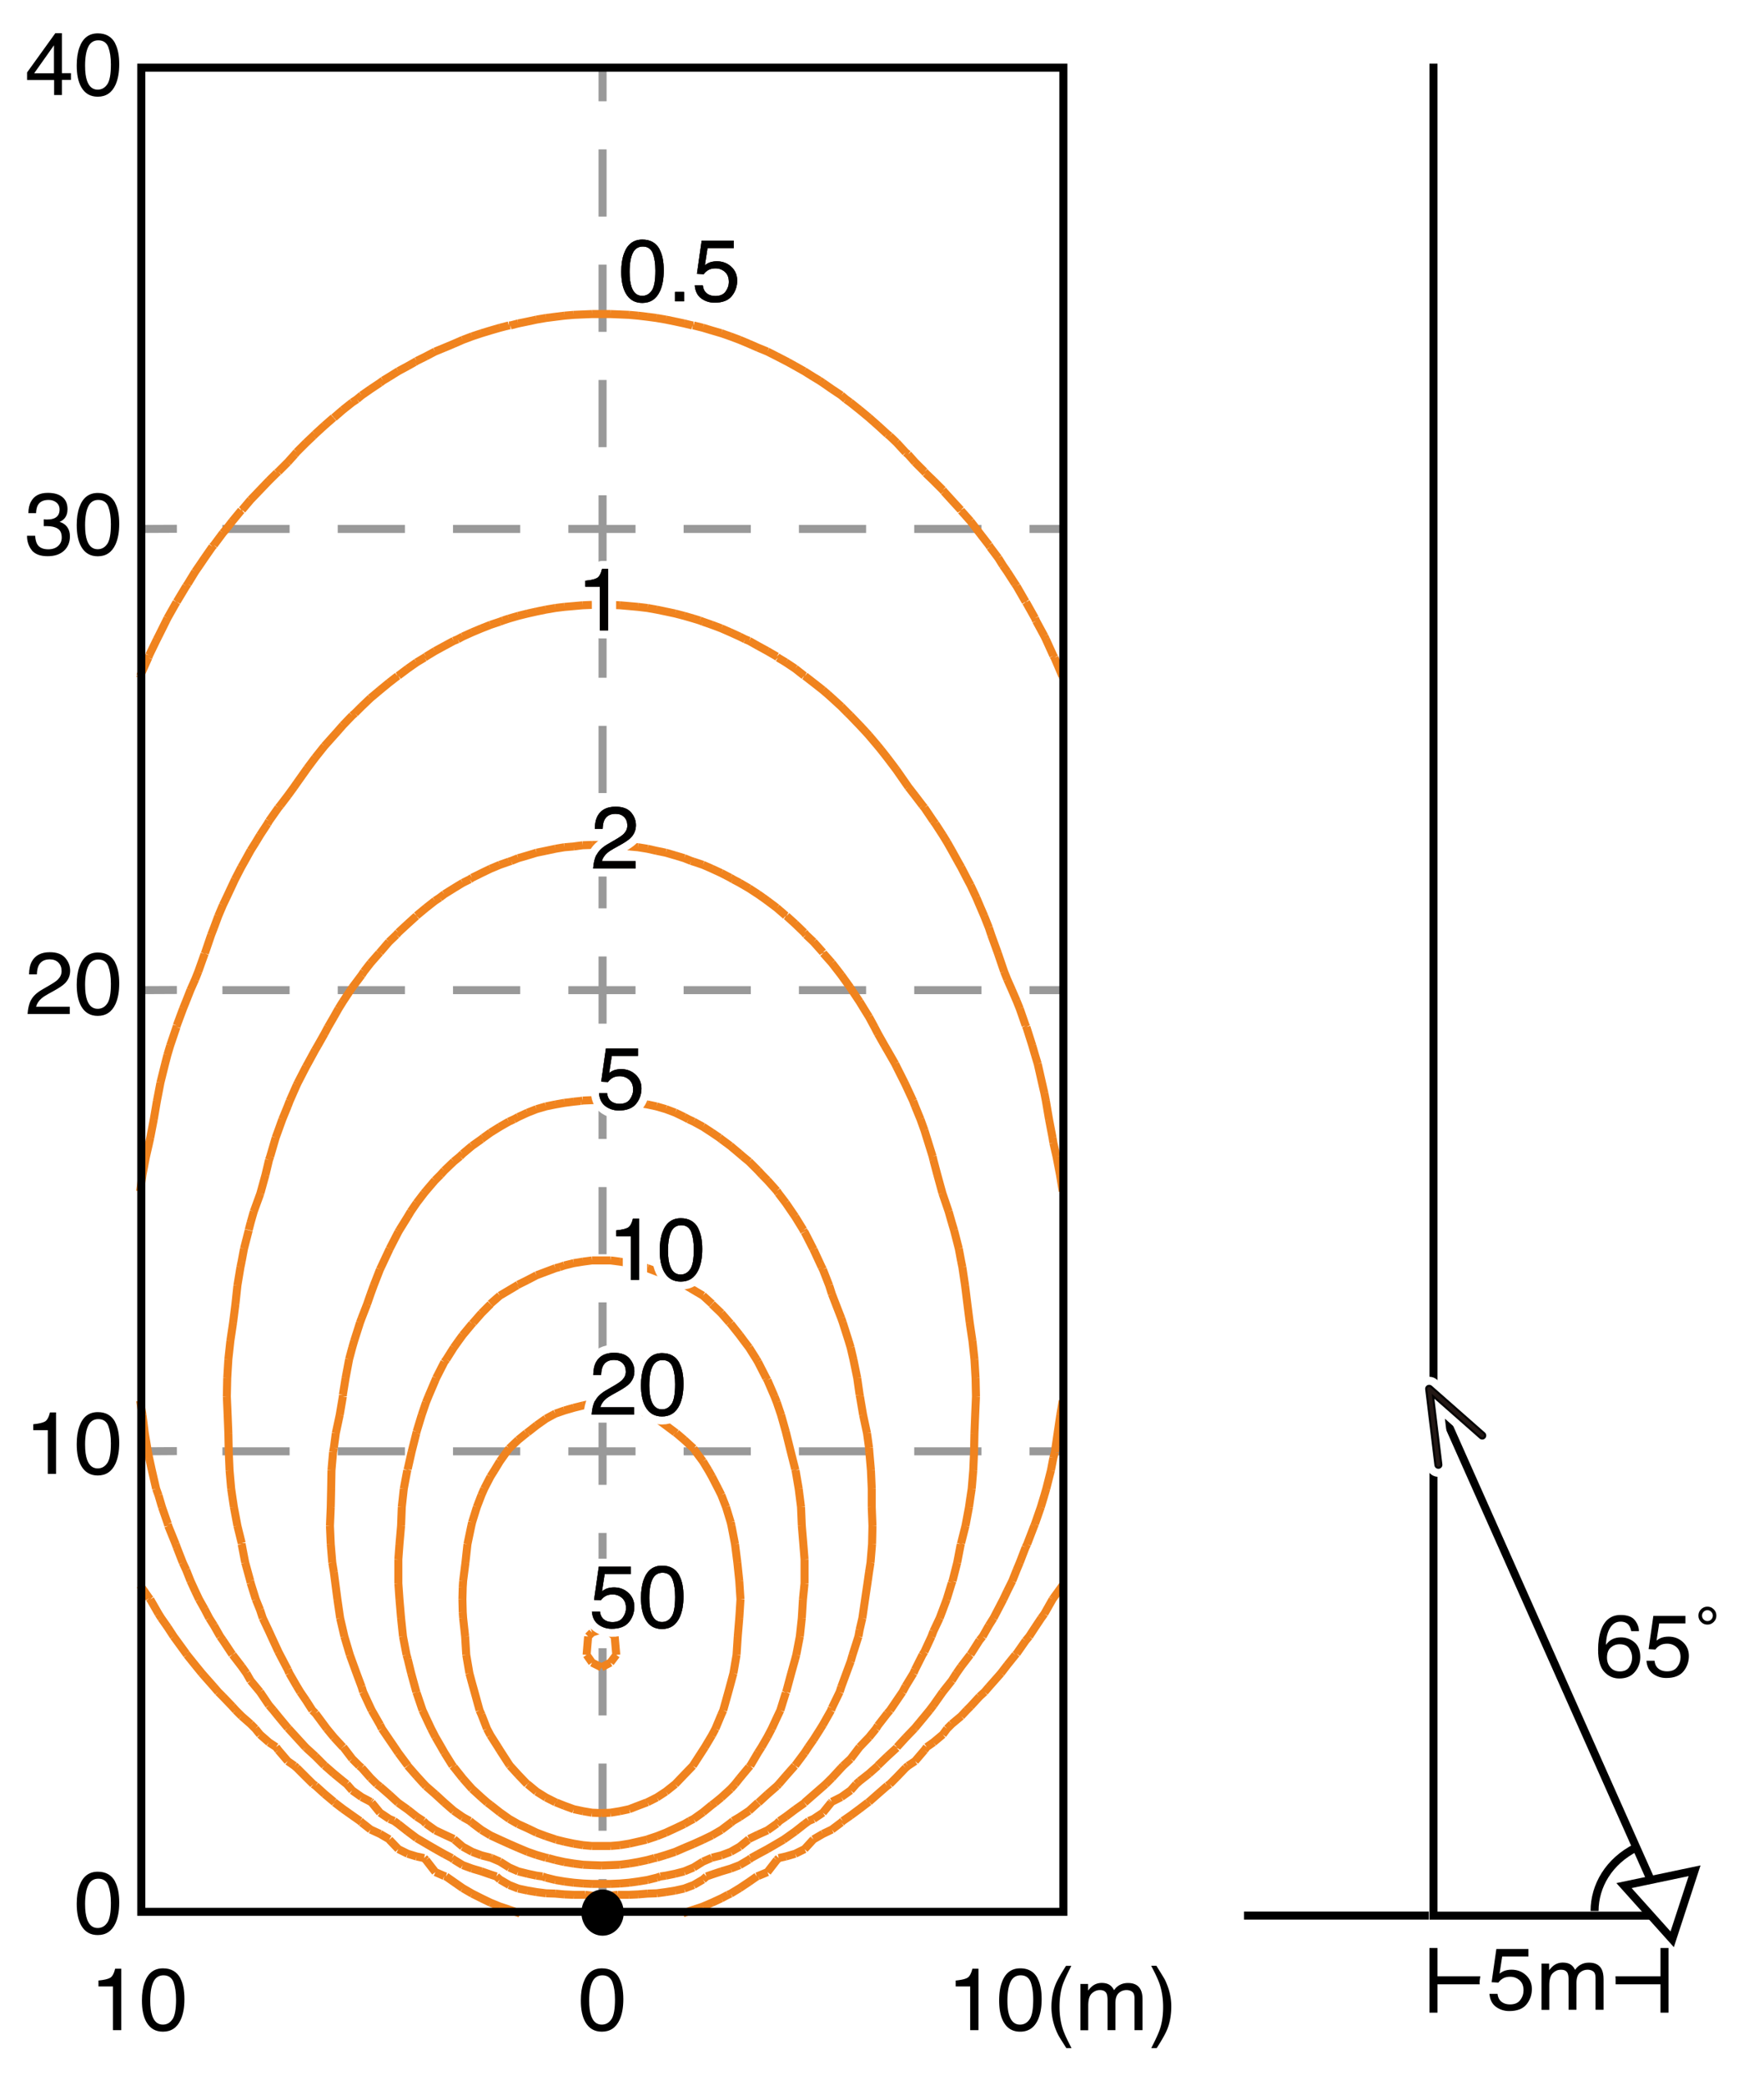 <svg xmlns="http://www.w3.org/2000/svg" id="a" viewBox="0 0 220 260"><defs><style>.b,.d,.f{stroke-linecap:round;stroke-linejoin:round}.b,.d{stroke:#fff}.b,.h{fill:#fff}.b{stroke-width:3px}.d,.f,.j,.k,.l,.n{fill:none}.k{stroke:#000}.k,.l,.n{stroke-miterlimit:10}.j{stroke:#f0831e;stroke-miterlimit:2.38}.o{isolation:isolate}.d{stroke-width:2px}.p{fill:#231815}.f{stroke:#231815;stroke-width:.5px}.l,.n{stroke:#999}.n{stroke-dasharray:8.38 6}</style></defs><path d="M0 0h220v260H0z" class="h"/><path d="M75.15 8.44v4.19" class="l"/><path d="M75.15 18.63v212.73" style="stroke-dasharray:8.38 6;stroke:#999;stroke-miterlimit:10;fill:none"/><path d="M75.15 234.36v4.18" class="l"/><path d="M27.74 65.97H132.5M27.74 123.49H132.5M27.74 181.01H132.5" class="n"/><path d="m17.62 65.97 4.44-.02M17.62 123.49l4.44-.02M17.62 181.01l4.44-.03" class="l"/><path d="m73.35 204.1.49-.49M73.84 203.61l1.17-.39M75.01 203.22l1.12.39M76.13 203.61l.53.49M76.66 204.1l.2 2.29M76.86 206.39l-.73.97M76.13 207.36l-1.12.59M75.01 207.95l-1.17-.59M73.84 207.36l-.68-.97M73.16 206.39l.19-2.29M68.97 176.46l.29-.15M69.26 176.31l1.12-.39M70.38 175.92l1.17-.34M71.55 175.58l1.17-.29M72.72 175.29l1.12-.25M73.84 175.04l1.17-.14M75.01 174.9l1.12.14M76.13 175.04l1.17.25M77.3 175.29l1.17.29M78.47 175.58l1.11.34M79.58 175.92l1.17.39M80.75 176.31l.25.15M81 176.46l.92.48M81.92 176.94l1.12.83M83.04 177.77l1.17.88M84.21 178.65l.15.1M84.36 178.75l.97.83M85.33 179.58l1.17 1.07M86.5 180.65l.3.44M86.8 181.09l.87 1.17M87.67 182.26l.68 1.12M88.35 183.38l.44.78M88.79 184.16l.78 1.51M89.57 185.67l.39.78M89.96 186.45l.59 1.51M90.55 187.96l.58 1.9M91.13 189.86l.1.44M91.23 190.3l.44 2.29M91.67 192.59l.29 2.29M91.96 194.88l.24 2.29M92.2 197.17l.05.78M92.25 197.95l.1 1.52M92.35 199.47l-.1 1.6M92.25 201.07l-.05.74M92.2 201.81l-.19 2.29M92.01 204.1l-.15 2.29M91.86 206.39l-.39 2.29M91.47 208.68l-.34 1.27M91.13 209.95l-.29 1.07M90.84 211.02l-.64 2.29M90.2 213.31l-.24.54M89.96 213.85l-.73 1.75M89.23 215.6l-.44.83M88.79 216.43l-.87 1.46M87.92 217.89l-.25.39M87.67 218.28l-1.17 1.81M86.5 220.09l-.09.14M86.41 220.23l-1.08 1.12M85.33 221.35l-1.12 1.17M84.21 222.52l-1.17.93M83.04 223.45l-1.12.73M81.92 224.18l-1.17.59M80.75 224.77l-.14.05M80.61 224.82l-1.03.39M79.58 225.21l-1.11.43M78.47 225.64l-1.17.25M77.3 225.89l-1.17.19M76.13 226.08l-1.12.05M75.01 226.13l-1.17-.05M73.84 226.08l-1.12-.19M72.72 225.89l-1.17-.25M71.55 225.64l-1.17-.43M70.38 225.21l-.98-.39M69.4 224.82l-.14-.05M69.26 224.77l-1.17-.59M68.09 224.18l-1.17-.73M66.92 223.45l-1.12-.93M65.8 222.52h-.05M65.75 222.52l-1.12-1.17M64.63 221.35l-1.02-1.12M63.61 220.23l-.1-.14M63.51 220.09l-1.17-1.81M62.34 218.28l-.24-.39M62.1 217.89l-.93-1.46M61.17 216.43l-.44-.83M60.73 215.6l-.68-1.75M60.05 213.85l-.24-.54M59.81 213.31l-.63-2.29M59.18 211.02l-.3-1.07M58.88 209.95l-.34-1.27M58.54 208.68l-.39-2.29M58.15 206.39l-.14-2.29M58.01 204.1l-.25-2.29M57.76 201.81l-.05-.74M57.71 201.07l-.04-1.6M57.67 199.47l.04-1.52M57.71 197.95l.05-.78M57.76 197.17l.29-2.29M58.05 194.88l.25-2.29M58.3 192.59l.48-2.29M58.78 190.3l.1-.44M58.88 189.86l.59-1.9M59.47 187.96l.58-1.51M60.05 186.45l.34-.78M60.39 185.67l.78-1.51M61.17 184.16l.49-.78M61.66 183.38l.68-1.12M62.34 182.26l.83-1.17M63.17 181.09l.34-.44M63.51 180.65l1.12-1.07M64.63 179.58l1.02-.83M65.65 178.75l.15-.1M65.8 178.65l1.12-.88M66.92 177.77l1.17-.83M68.09 176.94l.88-.48M69.79 158.03l.59-.2M70.38 157.83l1.17-.29M71.55 157.54l1.17-.19M72.72 157.35l1.12-.15M73.84 157.2h1.17M75.01 157.2h1.12M76.13 157.2l1.17.15M77.3 157.35l1.17.19M78.47 157.54l1.11.29M79.58 157.83l.64.2M80.22 158.03l.53.14M80.75 158.17l1.17.44M81.92 158.61l1.12.44M83.04 159.05l1.17.59M84.21 159.64l1.12.58M85.33 160.22l.2.1M85.53 160.32l.97.58M86.5 160.9l1.17.69M87.67 161.59l1.12 1.02M88.79 162.61v.05M88.79 162.66l1.17 1.12M89.96 163.78l1.02 1.17M90.98 164.95l.15.15M91.13 165.1l1.12 1.41M92.25 166.51l.54.73M92.79 167.24l.63.83M93.42 168.07l.92 1.46M94.34 169.53l.2.34M94.54 169.87l1.02 2M95.56 171.87l.15.25M95.71 172.12l.88 2.04M96.59 174.16l.29.74M96.88 174.9l.53 1.56M97.41 176.46l.59 2.09M98 178.55l.05.2M98.05 178.75l.58 2.34M98.63 181.09l.54 2.14M99.17 183.23l.05.15M99.22 183.38l.39 2.29M99.61 185.67l.29 2.29M99.9 187.96l.1 2.34M100 190.3l.19 2.29M100.19 192.59l.15 1.9M100.34 194.49v.39M100.34 194.88v2.29M100.34 197.17v.3M100.34 197.47l-.2 2M100.14 199.47l-.14 2.34M100 201.81l-.25 2.29M99.75 204.1l-.44 2.29M99.31 206.39l-.14.53M99.17 206.92l-.49 1.76M98.68 208.68l-.63 2.34M98.05 211.02l-.05.1M98 211.12l-.68 2.19M97.32 213.31l-.44.93M96.88 214.24l-.63 1.36M96.25 215.6l-.54 1.03M95.71 216.63l-.73 1.26M94.98 217.89l-.44.69M94.54 218.58l-.97 1.65M93.57 220.23l-.15.15M93.42 220.38l-1.17 1.41M92.25 221.79l-.58.73M91.67 222.52l-.54.59M91.13 223.11l-1.17 1.07M89.96 224.18l-.78.64M89.18 224.82l-.39.29M88.79 225.11l-1.12.92M87.67 226.03l-1.17.83M86.5 226.86l-.49.25M86.01 227.11l-.68.39M85.33 227.5l-1.12.53M84.21 228.03l-1.17.54M83.04 228.57l-1.12.44M81.92 229.01l-1.17.39M80.75 229.4l-.14.05M80.61 229.45l-1.03.24M79.58 229.69l-1.11.25M78.47 229.94l-1.17.19M77.3 230.13l-1.17.1M76.13 230.23h-1.12M75.01 230.23h-1.17M73.84 230.23l-1.12-.1M72.72 230.13l-1.17-.19M71.55 229.94l-1.17-.25M70.38 229.69l-.98-.24M69.4 229.45l-.14-.05M69.26 229.4l-1.17-.39M68.09 229.01l-1.17-.44M66.92 228.57l-1.12-.54M65.8 228.03l-1.17-.53M64.63 227.5l-.68-.39M63.95 227.11l-.44-.25M63.51 226.86l-1.17-.83M62.34 226.03l-1.17-.92M61.17 225.11l-.39-.29M60.78 224.82l-.73-.64M60.05 224.18l-1.17-1.07M58.88 223.11l-.53-.59M58.35 222.52l-.64-.73M57.71 221.79l-1.12-1.41M56.59 220.38l-.14-.15M56.45 220.23l-1.03-1.65M55.42 218.58l-.39-.69M55.03 217.89l-.73-1.26M54.3 216.63l-.53-1.03M53.77 215.6l-.64-1.36M53.13 214.24l-.43-.93M52.7 213.31l-.74-2.19M51.96 211.12l-.04-.1M51.92 211.02l-.64-2.34M51.28 208.68l-.43-1.76M50.85 206.92l-.15-.53M50.7 206.39l-.44-2.29M50.26 204.1l-.24-2.29M50.02 201.81l-.2-2.34M49.82 199.47l-.14-2M49.68 197.47v-.3M49.68 197.17v-2.29M49.68 194.88v-.39M49.68 194.49l.14-1.9M49.82 192.59l.2-2.29M50.02 190.3l.09-2.34M50.11 187.96l.25-2.29M50.36 185.67l.43-2.29M50.79 183.38l.06-.15M50.85 183.23l.48-2.14M51.33 181.09l.59-2.34M51.92 178.75l.04-.2M51.96 178.55l.64-2.09M52.6 176.46l.53-1.56M53.13 174.9l.3-.74M53.43 174.16l.87-2.04M54.3 172.12l.1-.25M54.4 171.87l1.02-2M55.42 169.87l.25-.34M55.67 169.53l.92-1.46M56.59 168.07l.59-.83M57.18 167.24l.53-.73M57.71 166.51l1.17-1.41M58.88 165.1l.15-.15M59.03 164.95l1.02-1.17M60.05 163.78l1.12-1.12M61.17 162.66v-.05M61.17 162.61l1.17-1.02M62.34 161.59l1.17-.69M63.51 160.9l.97-.58M64.48 160.32l.15-.1M64.63 160.22l1.17-.58M65.8 159.64l1.12-.59M66.92 159.05l1.17-.44M68.09 158.61l1.17-.44M69.26 158.17l.53-.14M72.42 137.31l.25-.05M72.67 137.26l1.17-.05M73.84 137.21l1.17-.05M75.01 137.16l1.12.05M76.13 137.21l1.17.05M77.3 137.26l.24.05M77.54 137.31l.93.09M78.47 137.4l1.11.15M79.58 137.55l1.17.2M80.75 137.75l1.12.24M81.87 137.99l1.17.34M83.04 138.33l1.17.44M84.21 138.77l1.12.54M85.33 139.31l.54.29M85.87 139.6l.63.29M86.5 139.89l1.17.64M87.67 140.53l1.12.73M88.79 141.26l.93.63M89.72 141.89l.24.19M89.96 142.08l1.12.83M91.08 142.91l1.17.98M92.25 143.89l.39.34M92.64 144.23l.78.64M93.42 144.87l1.12 1.12M94.54 145.99l.49.53M95.03 146.52l.68.69M95.71 147.21l1.17 1.31M96.88 148.52l.19.29M97.07 148.81l.93 1.22M98 150.03l.73 1.07M98.73 151.1l.44.64M99.17 151.74l1.02 1.66M100.19 153.4l.1.24M100.34 153.64l1.07 2.1M101.41 155.74l.05.09M101.46 155.83l1.02 2.2M102.48 158.03l.15.29M102.63 158.32l.78 2M103.41 160.32l.34 1.07M103.75 161.39l.49 1.27M104.24 162.66l.68 1.75M104.92 164.41l.19.54M105.11 164.95l.73 2.29M105.84 167.24l.25.83M106.09 168.07l.34 1.46M106.43 169.53l.48 2.34M106.91 171.87l.3 2.1M107.21 173.97l.04.19M107.25 174.16l.39 2.3M107.64 176.46l.49 2.29M108.13 178.75l.25 1.8M108.38 180.55l.04.54M108.42 181.09l.2 2.29M108.62 183.38l.1 2.29M108.72 185.67v2.29M108.72 187.96l.09 2.34M108.81 190.3l-.05 2.29M108.76 192.59l-.19 2.29M108.57 194.88l-.19 1.22M108.38 196.1l-.15 1.07M108.23 197.17l-.34 2.3M107.89 199.47l-.34 2.34M107.55 201.81l-.34 1.46M107.21 203.27l-.15.83M107.06 204.1l-.73 2.29M106.33 206.39l-.24.83M106.09 207.22l-.54 1.46M105.55 208.68l-.63 1.71M104.92 210.39l-.2.63M104.72 211.02l-.97 2M103.75 213.02l-.1.29M103.65 213.31l-1.02 1.8M102.63 215.11l-.3.49M102.33 215.6l-.87 1.37M101.46 216.97l-.64.92M100.82 217.89l-.48.73M100.34 218.62l-1.17 1.57M99.17 220.19l-.05.04M99.12 220.23 98 221.5M98 221.5l-.88 1.02M97.12 222.52l-.24.25M96.88 222.77l-1.17 1.02M95.71 223.79l-1.12 1.03M94.59 224.82h-.05M94.54 224.82l-1.12 1.02M93.42 225.84l-1.17.78M92.25 226.62l-.83.49M91.42 227.11l-.29.24M91.13 227.35l-1.17.88M89.96 228.23l-1.17.68M88.79 228.91l-1.12.54M87.67 229.45l-1.17.53M86.5 229.98l-1.17.49M85.33 230.47l-1.12.49M84.21 230.96l-1.17.39M83.04 231.35l-1.12.34M81.92 231.69l-.29.05M81.63 231.74l-.88.24M80.75 231.98l-1.17.25M79.58 232.23l-1.11.19M78.47 232.42l-1.17.15M77.3 232.57l-1.17.05M76.13 232.62l-1.12.04M75.01 232.66l-1.17-.04M73.84 232.62l-1.12-.05M72.72 232.57l-1.17-.15M71.55 232.42l-1.17-.19M70.38 232.23l-1.12-.25M69.26 231.98l-.88-.24M68.38 231.74l-.29-.05M68.09 231.69l-1.17-.34M66.92 231.35l-1.12-.39M65.8 230.96l-1.17-.49M64.63 230.47l-1.12-.49M63.51 229.98l-1.17-.53M62.34 229.45l-1.17-.54M61.17 228.91l-1.12-.68M60.05 228.23l-1.17-.88M58.88 227.35l-.29-.24M58.59 227.11l-.88-.49M57.71 226.62l-1.12-.78M56.59 225.84l-1.17-1.02M55.42 224.82l-1.12-1.03M54.3 223.79l-1.17-1.02M53.13 222.77l-.24-.25M52.89 222.52l-.93-1.02M51.96 221.5l-1.11-1.27M50.85 220.23v-.04M50.85 220.19l-1.17-1.57M49.68 218.62l-.49-.73M49.19 217.89l-.63-.92M48.56 216.97l-.93-1.37M47.63 215.6l-.24-.49M47.39 215.11l-1.03-1.8M46.36 213.31l-.14-.29M46.22 213.02l-.93-2M45.29 211.02l-.19-.63M45.1 210.39l-.64-1.71M44.46 208.68l-.53-1.46M43.93 207.22l-.3-.83M43.63 206.39l-.68-2.29M42.95 204.1l-.19-.83M42.76 203.27l-.34-1.46M42.42 201.81l-.34-2.34M42.08 199.47l-.3-2.3M41.78 197.17l-.14-1.07M41.64 196.1l-.2-1.22M41.44 194.88l-.19-2.29M41.25 192.59l-.1-2.29M41.15 190.3l.1-2.34M41.25 187.96l.05-2.29M41.3 185.67l.04-2.29M41.34 183.38l.2-2.29M41.54 181.09l.1-.54M41.64 180.55l.24-1.8M41.88 178.75l.49-2.29M42.37 176.46l.39-2.3M42.76 174.16v-.19M42.76 173.97l.34-2.1M43.1 171.87l.44-2.34M43.54 169.53l.39-1.46M43.93 168.07l.24-.83M44.17 167.24l.73-2.29M44.9 164.95l.2-.54M45.1 164.41l.68-1.75M45.78 162.66l.44-1.27M46.22 161.39l.39-1.07M46.61 160.32l.78-2M47.39 158.32l.14-.29M47.53 158.03l1.03-2.2M48.56 155.83l.04-.09M48.6 155.74l1.08-2.1M49.68 153.64l.14-.24M49.82 153.4l1.03-1.66M50.85 151.74l.38-.64M51.23 151.1l.73-1.07M51.96 150.03l.93-1.22M52.89 148.81l.24-.29M53.13 148.52l1.12-1.31M54.25 147.21l.69-.69M54.94 146.52l.48-.53M55.42 145.99l1.17-1.12M56.59 144.87l.78-.64M57.37 144.23l.34-.34M57.71 143.89l1.17-.98M58.88 142.91l1.17-.83M60.05 142.08l.24-.19M60.29 141.89l.88-.63M61.17 141.26l1.17-.73M62.34 140.53l1.12-.64M63.46 139.89l.63-.29M64.09 139.6l.54-.29M64.63 139.31l1.17-.54M65.8 138.77l1.12-.44M66.92 138.33l1.17-.34M68.09 137.99l1.17-.24M69.26 137.75l1.12-.2M70.38 137.55l1.17-.15M71.55 137.4l.87-.09M63.75 107.38l.88-.35M64.63 107.03l1.17-.34M65.8 106.69l1.12-.34M66.92 106.35l1.17-.24M68.09 106.11l1.17-.25M69.26 105.86l1.12-.19M70.38 105.67l1.17-.1M71.55 105.57l1.12-.15M72.67 105.42l1.17-.04M73.84 105.38h1.17M75.01 105.38h1.12M76.13 105.38l1.17.04M77.3 105.42l1.17.15M78.47 105.57l1.11.1M79.58 105.67l1.17.19M80.75 105.86l1.12.25M81.87 106.11l1.17.24M83.04 106.35l1.17.34M84.21 106.69l1.12.34M85.33 107.03l.88.35M86.21 107.38l.29.09M86.5 107.47l1.17.39M87.67 107.86l1.12.49M88.79 108.35l1.17.54M89.96 108.89l1.12.58M91.08 109.47l.34.2M91.42 109.67l.83.44M92.25 110.11l1.17.68M93.42 110.79l1.12.73M94.54 111.52l.63.44M95.17 111.96l.54.39M95.71 112.35l1.17.88M96.88 113.23l1.12.97M98 114.2l.1.05M98.1 114.25l1.07.97M99.17 115.22l1.12 1.08M100.29 116.3l.24.29M100.53 116.59l.93.88M101.46 117.47l1.17 1.31M102.63 118.78l.04.1M102.67 118.88l1.08 1.22M103.75 120.1l.83 1.07M104.58 121.17l.34.44M104.92 121.61l1.12 1.56M106.04 123.17l.19.29M106.23 123.46l.98 1.47M107.21 124.93l.53.87M107.74 125.8l.64 1.03M108.38 126.83l.68 1.26M109.06 128.09l.43.83M109.49 128.92l.83 1.47M110.32 130.39l.34.58M110.66 130.97l.98 1.71M111.64 132.68l.19.39M111.83 133.07l.98 1.95M112.81 135.02l.14.29M112.95 135.31l.93 2M113.88 137.31l.24.63M114.12 137.94l.68 1.66M114.8 139.6l.49 1.36M115.29 140.96l.29.93M115.58 141.89l.73 2.34M116.31 144.23l.1.44M116.41 144.67l.49 1.85M116.9 146.52l.63 2.29M117.53 148.81l.05.15M117.58 148.96l.73 2.14M118.31 151.1l.39 1.37M118.7 152.47l.29.97M118.99 153.44l.59 2.3M119.58 155.74l.29 1.56M119.87 157.3l.15.73M120.02 158.03l.34 2.29M120.36 160.32l.29 2.34M120.65 162.66l.29 2.29M120.94 164.95l.1.68M121.04 165.63l.24 1.61M121.28 167.24l.25 2.29M121.53 169.53l.14 2.34M121.67 171.87l.05 2.29M121.72 174.16l-.1 2.3M121.62 176.46l-.09 2.29M121.53 178.75l-.05 2.34M121.48 181.09l-.1 2.29M121.38 183.38l-.19 2.29M121.19 185.67l-.15.97M121.04 186.64l-.19 1.32M120.85 187.96l-.44 2.34M120.41 190.3l-.54 2.15M119.87 192.45l-.05.14M119.82 192.59l-.44 2.29M119.38 194.88l-.58 2.29M118.8 197.17l-.1.25M118.7 197.42l-.63 2.05M118.07 199.47l-.49 1.31M117.58 200.78l-.39 1.03M117.19 201.81l-.78 1.65M116.41 203.46l-.24.64M116.17 204.1l-.88 1.9M115.29 206l-.24.39M115.05 206.39l-.93 1.85M114.12 208.24l-.19.44M113.93 208.68l-.98 1.61M112.95 210.29l-.39.73M112.56 211.02l-.73 1.07M111.83 212.09l-.83 1.22M111 213.31l-.34.39M110.66 213.7l-1.17 1.51M109.49 215.21l-.24.39M109.25 215.6l-.87 1.07M108.38 216.67l-1.17 1.22M107.21 217.89l-1.12 1.47M106.09 219.36l-.93.87M105.16 220.23l-.24.25M104.92 220.48l-1.17 1.27M103.75 221.75l-.78.77M102.97 222.52l-.34.3M102.63 222.82l-1.17 1.02M101.46 223.84l-1.12.98M100.34 224.82v.04M100.34 224.86l-1.17.83M99.17 225.69l-1.17.88M98 226.57l-.78.54M97.22 227.11l-.34.34M96.88 227.45l-1.17.83M95.71 228.28l-1.17.53M94.54 228.81l-1.12.54M93.42 229.35l-.1.1M93.32 229.45l-1.07.87M92.25 230.32l-1.12.64M91.13 230.96l-1.17.44M89.96 231.4l-1.17.29M88.79 231.69l-.1.05M88.69 231.74l-1.02.44M87.67 232.18l-1.17.73M86.5 232.91l-1.17.49M85.33 233.4l-1.12.29M84.21 233.69l-1.17.24M83.04 233.93l-.68.1M82.36 234.03l-.44.15M81.92 234.18l-1.17.29M80.75 234.47l-1.17.19M79.58 234.66l-1.11.15M78.47 234.81l-1.17.1M77.3 234.91l-1.17.05M76.13 234.96h-1.12M75.01 234.96h-1.17M73.84 234.96l-1.12-.05M72.72 234.91l-1.17-.1M71.55 234.81l-1.17-.15M70.38 234.66l-1.12-.19M69.26 234.47l-1.17-.29M68.09 234.18l-.44-.15M67.65 234.03l-.73-.1M66.92 233.93l-1.12-.24M65.8 233.69l-1.17-.29M64.63 233.4l-1.12-.49M63.51 232.91l-1.17-.73M62.34 232.18l-1.02-.44M61.32 231.74l-.15-.05M61.17 231.69l-1.12-.29M60.05 231.4l-1.17-.44M58.88 230.96l-1.17-.64M57.71 230.32l-1.02-.87M56.69 229.45l-.1-.1M56.59 229.35l-1.17-.54M55.42 228.81l-1.12-.53M54.3 228.28l-1.17-.83M53.13 227.45l-.34-.34M52.79 227.11l-.83-.54M51.96 226.57l-1.11-.88M50.85 225.69l-1.17-.83M49.68 224.86l-.05-.04M49.63 224.82l-1.07-.98M48.56 223.84l-1.17-1.02M47.39 222.82l-.39-.3M47 222.52l-.78-.77M46.22 221.75l-1.12-1.27M45.1 220.48l-.3-.25M44.8 220.23l-.87-.87M43.93 219.36l-1.12-1.47M42.81 217.89h-.05M42.76 217.89l-1.12-1.22M41.64 216.67l-.88-1.07M40.76 215.6l-.29-.39M40.47 215.21l-1.12-1.51M39.35 213.7l-.39-.39M38.96 213.31l-.78-1.22M38.18 212.09l-.73-1.07M37.45 211.02l-.44-.73M37.01 210.29l-.93-1.61M36.08 208.68l-.19-.44M35.89 208.24l-.97-1.85M34.92 206.39l-.2-.39M34.72 206l-.88-1.9M33.84 204.1l-.29-.64M33.55 203.46l-.78-1.65M32.77 201.81l-.34-1.03M32.43 200.78l-.53-1.31M31.9 199.47l-.64-2.05M31.26 197.42l-.05-.25M31.21 197.17l-.63-2.29M30.58 194.88l-.44-2.29M30.14 192.59v-.14M30.14 192.45l-.53-2.15M29.61 190.3l-.44-2.34M29.17 187.96l-.2-1.32M28.97 186.64l-.14-.97M28.83 185.67l-.2-2.29M28.63 183.38l-.1-2.29M28.53 181.09l-.05-2.34M28.48 178.75l-.09-2.29M28.39 176.46l-.1-2.3M28.29 174.16l.05-2.29M28.34 171.87l.14-2.34M28.48 169.53l.25-2.29M28.73 167.24l.24-1.61M28.97 165.63l.1-.68M29.07 164.95l.29-2.29M29.36 162.66l.25-2.34M29.61 160.32l.38-2.29M29.99 158.03l.15-.73M30.14 157.3l.29-1.56M30.43 155.74l.59-2.3M31.02 153.4l.24-.93M31.26 152.47l.39-1.37M31.65 151.1l.78-2.14M32.43 148.96l.05-.15M32.48 148.81l.63-2.29M33.11 146.52l.44-1.85M33.55 144.67l.15-.44M33.7 144.23l.68-2.34M34.38 141.89l.34-.93M34.72 140.96l.49-1.36M35.21 139.6l.68-1.66M35.89 137.94l.24-.63M36.13 137.31l.88-2M37.01 135.31l.14-.29M37.15 135.02l1.03-2M38.18 133.02l.19-.34M38.37 132.68l.93-1.71M39.3 130.97l.34-.58M39.64 130.39l.83-1.47M40.47 128.92l.44-.83M40.91 128.09l.73-1.26M41.64 126.83l.58-1.03M42.22 125.8l.54-.87M42.76 124.93l.97-1.47M43.73 123.46l.2-.29M43.93 123.17l1.17-1.56M45.1 121.61l.29-.44M45.39 121.17l.83-1.07M46.22 120.1l1.07-1.22M47.29 118.88l.1-.1M47.39 118.78l1.12-1.31M48.51 117.47l.92-.88M49.43 116.59l.25-.29M49.68 116.3l1.17-1.08M50.85 115.22l1.07-.97M51.92 114.25l.04-.05M51.96 114.2l1.17-.97M53.13 113.23l1.12-.88M54.25 112.35l.59-.39M54.84 111.96l.58-.44M55.42 111.52l1.17-.73M56.59 110.79l1.12-.68M57.71 110.11l.88-.44M58.59 109.67l.29-.2M58.88 109.47l1.17-.58M60.05 108.89l1.12-.54M61.17 108.35l1.17-.49M62.34 107.86l1.12-.39M63.46 107.47l.29-.09M132.54 174.7l-.3 1.76M132.24 176.46l-.34 2.29M131.9 178.75l-.34 2.34M131.56 181.09l-.19.73M131.37 181.82l-.3 1.56M131.07 183.38l-.58 2.29M130.49 185.67l-.24.83M130.25 186.5l-.44 1.46M129.81 187.96l-.73 2.1M129.08 190.06l-.1.24M128.98 190.3l-.88 2.29M128.1 192.59l-.19.39M127.91 192.98l-.73 1.9M127.18 194.88l-.39.93M126.79 195.81l-.54 1.36M126.25 197.17l-.63 1.27M125.62 198.44l-.49 1.03M125.13 199.47l-.63 1.21M124.5 200.68l-.59 1.13M123.91 201.81l-.58.92M123.33 202.73l-.78 1.37M122.55 204.1l-.39.48M122.16 204.58l-1.12 1.76M121.04 206.34l-.05.05M120.99 206.39l-1.12 1.46M119.87 207.85l-.58.83M119.29 208.68l-.59.93M118.7 209.61l-1.12 1.41M117.58 211.02l-1.17 1.66M116.41 212.68l-.48.63M115.93 213.31l-.64.78M115.29 214.09l-1.17 1.41M114.12 215.5l-.09.1M114.03 215.6l-1.08 1.12M112.95 216.72l-1.07 1.17M111.88 217.89l-.05.1M111.83 217.99l-1.17 1.07M110.66 219.06l-1.17 1.13M109.49 220.19v.04M109.49 220.23l-1.11.98M108.38 221.21l-1.17.92M107.21 222.13l-.44.39M106.77 222.52l-.68.78M106.09 223.3l-1.17.83M104.92 224.13l-1.17.59M103.75 224.72l-.1.1M103.65 224.82l-1.02 1.26M102.63 226.08l-1.17.78M101.46 226.86l-.59.25M100.87 227.11l-.53.39M100.34 227.5l-1.17.92M99.17 228.42l-1.17.83M98 229.25l-.29.2M97.71 229.45l-.83.49M96.88 229.94l-1.17.68M95.71 230.62l-1.17.63M94.54 231.25l-.88.49M93.66 231.74l-.24.19M93.42 231.93l-1.17.69M92.25 232.62l-1.12.43M91.13 233.05l-1.17.35M89.96 233.4l-1.17.39M88.79 233.79l-.68.24M88.11 234.03l-.44.39M87.67 234.42l-1.17.68M86.5 235.1l-1.17.44M85.33 235.54l-1.12.25M84.21 235.79l-1.17.19M83.04 235.98l-1.12.15M81.92 236.13l-1.17.04M80.75 236.17l-1.17.1M79.58 236.27l-1.11.05M78.47 236.32H77.3M77.3 236.32h-.25M77.05 236.32l-.92.1M76.13 236.42l-1.12.05M75.01 236.47l-1.17-.05M73.84 236.42l-.88-.1M72.96 236.32h-.24M72.72 236.32h-1.17M71.55 236.32l-1.17-.05M70.38 236.27l-1.12-.1M69.26 236.17l-1.17-.04M68.09 236.13l-1.17-.15M66.92 235.98l-1.12-.19M65.8 235.79l-1.17-.25M64.63 235.54l-1.12-.44M63.51 235.1l-1.17-.68M62.34 234.42l-.44-.39M61.9 234.03l-.73-.24M61.17 233.79l-1.12-.39M60.05 233.4l-1.17-.35M58.88 233.05l-1.17-.43M57.71 232.62l-1.12-.69M56.59 231.93l-.24-.19M56.35 231.74l-.93-.49M55.42 231.25l-1.12-.63M54.3 230.62l-1.17-.68M53.13 229.94l-.83-.49M52.3 229.45l-.34-.2M51.96 229.25l-1.11-.83M50.85 228.42l-1.17-.92M49.68 227.5l-.54-.39M49.14 227.11l-.58-.25M48.56 226.86l-1.17-.78M47.39 226.08l-1.03-1.26M46.36 224.82l-.14-.1M46.22 224.72l-1.12-.59M45.1 224.13l-1.17-.83M43.93 223.3l-.68-.78M43.25 222.52l-.49-.39M42.76 222.13l-1.12-.92M41.64 221.21l-1.12-.98M40.52 220.23l-.05-.04M40.47 220.19l-1.12-1.13M39.35 219.06l-1.17-1.07M38.18 217.99l-.1-.1M38.08 217.89l-1.07-1.17M37.01 216.72l-1.02-1.12M35.99 215.6l-.1-.1M35.89 215.5l-1.17-1.41M34.72 214.09l-.63-.78M34.09 213.31l-.54-.63M33.55 212.68l-1.12-1.66M32.43 211.02l-1.17-1.41M31.26 209.61l-.53-.93M30.73 208.68l-.59-.83M30.14 207.85l-1.12-1.46M29.02 206.39l-.05-.05M28.97 206.34l-1.17-1.76M27.8 204.58l-.34-.48M27.46 204.1l-.78-1.37M26.68 202.73l-.58-.92M26.1 201.81l-.59-1.13M25.51 200.68l-.68-1.21M24.83 199.47l-.49-1.03M24.34 198.44l-.58-1.27M23.76 197.17l-.54-1.36M23.22 195.81l-.43-.93M22.79 194.88l-.74-1.9M22.05 192.98l-.14-.39M21.91 192.59l-.93-2.29M20.98 190.3l-.05-.24M20.93 190.06l-.73-2.1M20.2 187.96l-.43-1.46M19.77 186.5l-.3-.83M19.47 185.67l-.53-2.29M18.94 183.38l-.34-1.56M18.6 181.82l-.15-.73M18.45 181.09l-.39-2.34M18.06 178.75l-.29-2.29M17.77 176.46l-.29-1.76M17.48 148.57l.29-2.05M17.77 146.52l.44-2.29M18.21 144.23l.39-1.7M18.6 142.53l.14-.64M18.74 141.89l.44-2.29M19.18 139.6l.39-2.29M19.57 137.31l.2-1.03M19.77 136.28l.24-1.26M20.01 135.02l.58-2.34M20.59 132.68l.29-1.12M20.88 131.56l.35-1.17M21.23 130.39l.78-2.3M22.01 128.09l.04-.19M22.05 127.9l.78-2.1M22.83 125.8l.39-.97M23.22 124.83l.54-1.37M23.76 123.46l.58-1.31M24.34 122.15l.39-.98M24.73 121.17l.78-2.19M25.51 118.98l.05-.1M25.56 118.88l.78-2.29M26.34 116.59l.34-.88M26.68 115.71l.54-1.46M27.22 114.25l.58-1.37M27.8 112.88l.44-.92M28.24 111.96l.73-1.56M28.97 110.4l.34-.73M29.31 109.67l.78-1.51M30.09 108.16l.44-.78M30.53 107.38l.73-1.32M31.26 106.06l.64-1.02M31.9 105.04l.53-.88M32.43 104.16l.93-1.42M33.36 102.74l.19-.34M33.55 102.4l1.17-1.66M34.72 100.74l.24-.29M34.96 100.45l.93-1.22M35.89 99.23l.78-1.07M36.67 98.16l.34-.49M37.01 97.67l1.17-1.65M38.18 96.02l.14-.2M38.32 95.82l.98-1.31M39.3 94.51l.78-.98M40.08 93.53l.39-.49M40.47 93.04l1.17-1.31M41.64 91.73l.44-.49M42.08 91.24l.68-.78M42.76 90.46l1.17-1.22M43.93 89.24l.34-.29M44.27 88.95l.83-.83M45.1 88.12l1.12-1.07M46.22 87.05l.53-.44M46.75 86.61l.64-.54M47.39 86.07l1.12-.92M48.51 85.15l1.07-.83M49.58 84.32l.1-.05M49.68 84.27l1.17-.88M50.85 83.39l1.11-.78M51.96 82.61l.98-.59M52.94 82.02l.19-.14M53.13 81.88l1.12-.68M54.25 81.2l1.17-.64M55.42 80.56l1.17-.63M56.59 79.93l.49-.2M57.08 79.73l.63-.34M57.71 79.39l1.17-.53M58.88 78.86l1.17-.49M60.05 78.37l1.12-.44M61.17 77.93l1.17-.39M62.34 77.54l.39-.15M62.73 77.39l.73-.24M63.46 77.15l1.17-.34M64.63 76.81l1.17-.29M65.8 76.52l1.12-.25M66.92 76.27l1.17-.24M68.09 76.03l1.17-.2M69.26 75.83l1.12-.14M70.38 75.69l1.17-.1M71.55 75.59l1.12-.1M72.67 75.49l1.17-.05M73.84 75.44h1.17M75.01 75.44h1.12M76.13 75.44l1.17.05M77.3 75.49l1.17.1M78.47 75.59l1.11.1M79.58 75.69l1.17.14M80.75 75.83l1.12.2M81.87 76.03l1.17.24M83.04 76.27l1.17.25M84.21 76.52l1.12.29M85.33 76.81l1.17.34M86.5 77.15l.78.24M87.28 77.39l.39.15M87.67 77.54l1.12.39M88.79 77.93l1.17.44M89.96 78.37l1.12.49M91.08 78.86l1.17.53M92.25 79.39l.68.34M92.93 79.73l.49.2M93.42 79.93l1.12.63M94.54 80.56l1.17.64M95.71 81.2l1.17.68M96.88 81.88l.14.14M97.02 82.02l.98.59M98 82.61l1.17.78M99.17 83.39l1.12.88M100.29 84.27l.1.05M100.39 84.32l1.07.83M101.46 85.15l1.17.92M102.63 86.07l.63.54M103.26 86.61l.49.44M103.75 87.05l1.17 1.07M104.92 88.12l.82.83M105.74 88.95l.3.29M106.04 89.24l1.17 1.22M107.21 90.46l.73.78M107.94 91.24l.44.49M108.38 91.73l1.11 1.31M109.49 93.04l.4.49M109.89 93.53l.77.98M110.66 94.51l1.03 1.36M111.69 95.87l.14.19M111.83 96.06l1.12 1.61M112.95 97.67l.34.49M113.29 98.16l.83 1.07M114.12 99.23l.93 1.22M115.05 100.45l.24.29M115.29 100.74l1.12 1.66M116.41 102.4l.25.34M116.66 102.74l.92 1.42M117.58 104.16l.54.88M118.12 105.04l.58 1.02M118.7 106.06l.73 1.32M119.43 107.38l.44.78M119.87 108.16l.78 1.51M120.65 109.67l.39.73M121.04 110.4l.73 1.56M121.77 111.96l.39.92M122.16 112.88l.59 1.37M122.75 114.25l.58 1.46M123.33 115.71l.29.88M123.62 116.59l.83 2.29M124.45 118.88l.05.15M124.5 119.03l.73 2.14M125.23 121.17l.39.98M125.62 122.15l.58 1.31M126.2 123.46l.59 1.37M126.79 124.83l.39.97M127.18 125.8l.73 2.1M127.91 127.9l.1.19M128.01 128.09l.73 2.3M128.74 130.39l.34 1.17M129.08 131.56l.34 1.12M129.42 132.68l.53 2.34M129.95 135.02l.3 1.31M130.25 136.33l.19.98M130.44 137.31l.39 2.29M130.83 139.6l.44 2.29M131.27 141.89l.1.64M131.37 142.53l.39 1.7M131.76 144.23l.44 2.29M132.2 146.52l.34 2.05M132.54 197.71l-1.17 1.61M131.37 199.32l-.1.15M131.27 199.47l-1.02 1.8M130.25 201.27l-.39.54M129.86 201.81l-.78 1.17M129.08 202.98l-.73 1.12M128.35 204.1l-.44.53M127.91 204.63l-1.12 1.61M126.79 206.24l-.15.15M126.64 206.39l-1.02 1.27M125.62 207.66l-.78 1.02M124.84 208.68l-.34.39M124.5 209.07l-1.17 1.32M123.33 210.39l-.54.63M122.79 211.02l-.63.58M122.16 211.6l-1.12 1.22M121.04 212.82l-.49.49M120.55 213.31l-.68.73M119.87 214.04l-1.17.98M118.7 215.02l-.58.58M118.12 215.6l-.54.73M117.58 216.33l-1.17.98M116.41 217.31l-.83.58M115.58 217.89l-.29.39M115.29 218.28l-1.17 1.37M114.12 219.65l-.87.58M113.25 220.23l-.3.25M112.95 220.48l-1.12 1.17M111.83 221.65l-.87.87M110.96 222.52l-.3.2M110.66 222.72l-1.17 1.02M109.49 223.74l-1.11.98M108.38 224.72l-.15.1M108.23 224.82l-1.02.78M107.21 225.6l-1.12.83M106.09 226.43l-.98.68M105.11 227.11l-.19.19M104.92 227.3l-1.17.88M103.75 228.18l-1.12.54M102.63 228.72l-1.17.68M101.46 229.4l-.05.05M101.41 229.45l-1.07 1.17M100.34 230.62l-1.17.58M99.17 231.2l-1.17.34M98 231.54l-.88.2M97.12 231.74l-.24.24M96.88 231.98l-1.17 1.51M95.71 233.49l-1.17.49M94.54 233.98l-.15.05M94.39 234.03l-.97.68M93.42 234.71l-1.17.78M92.25 235.49l-1.12.68M91.13 236.17l-.34.15M90.79 236.32l-.83.44M89.96 236.76l-1.17.54M88.79 237.3l-1.12.48M87.67 237.78l-1.17.39M86.5 238.17l-1.17.39M85.33 238.56l-.19.1M64.87 238.66l-.24-.1M64.63 238.56l-1.12-.39M63.51 238.17l-1.17-.39M62.34 237.78l-1.17-.48M61.17 237.3l-1.12-.54M60.05 236.76l-.87-.44M59.18 236.32l-.3-.15M58.88 236.17l-1.17-.68M57.71 235.49l-1.12-.78M56.59 234.71l-.97-.68M55.62 234.03l-.2-.05M55.42 233.98l-1.12-.49M54.3 233.49l-1.17-1.51M53.13 231.98l-.24-.24M52.89 231.74l-.93-.2M51.96 231.54l-1.11-.34M50.85 231.2l-1.17-.58M49.68 230.62l-1.12-1.17M48.56 229.45v-.05M48.56 229.4l-1.17-.68M47.39 228.72l-1.17-.54M46.22 228.18l-1.12-.88M45.1 227.3l-.2-.19M44.9 227.11l-.97-.68M43.93 226.43l-1.17-.83M42.76 225.6l-1.02-.78M41.74 224.82l-.1-.1M41.64 224.72l-1.17-.98M40.47 223.74l-1.12-1.02M39.35 222.72l-.29-.2M39.06 222.52l-.88-.87M38.18 221.65l-1.17-1.17M37.01 220.48l-.29-.25M36.72 220.23l-.83-.58M35.89 219.65l-1.17-1.37M34.72 218.28l-.29-.39M34.43 217.89l-.88-.58M33.55 217.31l-1.12-.98M32.43 216.33l-.59-.73M31.84 215.6l-.58-.58M31.26 215.02l-1.12-.98M30.14 214.04l-.73-.73M29.41 213.31l-.44-.49M28.97 212.82l-1.17-1.22M27.8 211.6l-.58-.58M27.22 211.02l-.54-.63M26.68 210.39l-1.17-1.32M25.51 209.07l-.34-.39M25.17 208.68l-.83-1.02M24.34 207.66l-1.02-1.27M23.32 206.39l-.1-.15M23.22 206.24l-1.17-1.61M22.05 204.63l-.39-.53M21.66 204.1l-.73-1.12M20.93 202.98l-.82-1.17M20.11 201.81l-.34-.54M19.77 201.27l-1.03-1.8M18.74 199.47l-.14-.15M18.6 199.32l-1.12-1.61M17.48 84.41v-.09M17.48 84.32l1.02-2.3M18.5 82.02l.1-.29M18.6 81.73l.97-2M19.57 79.73l.2-.39M19.77 79.34l.97-1.95M20.74 77.39l.14-.29M20.88 77.1l1.13-2M22.01 75.1l.04-.05M22.05 75.05l1.17-1.95M23.22 73.1l.2-.29M23.42 72.81l.92-1.51M24.34 71.3l.54-.78M24.88 70.52l.63-.93M25.51 69.59l.98-1.41M26.49 68.18l.19-.2M26.68 67.98l1.12-1.51M27.8 66.47l.49-.58M28.29 65.89l.68-.88M28.97 65.01l1.12-1.36M30.09 63.65l.1-.05M30.19 63.6l1.07-1.27M31.26 62.33l.98-1.02M32.24 61.31l.19-.2M32.43 61.11l1.12-1.17M33.55 59.94l.98-.97M34.53 58.97l.19-.15M34.72 58.82l1.17-1.17M35.89 57.65l.88-.98M36.77 56.67l.24-.29M37.01 56.38l1.17-1.17M38.18 55.21l.88-.83M39.06 54.38l.24-.24M39.3 54.14l1.17-1.07M40.47 53.07l1.12-.98M41.59 52.09h.05M41.64 52.09l1.12-.97M42.76 51.12l1.17-.93M43.93 50.19l.58-.39M44.51 49.8l.59-.49M45.1 49.31l1.12-.78M46.22 48.53l1.17-.78M47.39 47.75l.39-.29M47.78 47.46l.73-.44M48.51 47.02l1.17-.73M49.68 46.29l1.17-.63M50.85 45.66l.87-.49M51.72 45.17l.24-.15M51.96 45.02l1.17-.58M53.13 44.44l1.12-.59M54.25 43.85l1.17-.48M55.42 43.37l1.17-.49M56.59 42.88l1.12-.49M57.71 42.39l1.17-.44M58.88 41.95l1.17-.39M60.05 41.56l1.12-.34M61.17 41.22l1.17-.34M62.34 40.88l1.12-.29M63.46 40.59h.2M63.66 40.59l.97-.25M64.63 40.34l1.17-.24M65.8 40.1l1.12-.24M66.92 39.86l1.17-.2M68.09 39.66l1.17-.15M69.26 39.51l1.12-.14M70.38 39.37l1.17-.1M71.55 39.27l1.12-.05M72.67 39.22l1.17-.05M73.84 39.17h1.17M75.01 39.17h1.12M76.13 39.17l1.17.05M77.3 39.22l1.17.05M78.47 39.27l1.11.1M79.58 39.37l1.17.14M80.75 39.51l1.12.15M81.87 39.66l1.17.2M83.04 39.86l1.17.24M84.21 40.1l1.12.24M85.33 40.34l1.03.25M86.36 40.59h.14M86.5 40.59l1.17.29M87.67 40.88l1.12.34M88.79 41.22l1.17.34M89.96 41.56l1.12.39M91.08 41.95l1.17.44M92.25 42.39l1.17.49M93.42 42.88l1.12.49M94.54 43.37l1.17.48M95.71 43.85l1.17.59M96.88 44.44l1.12.58M98 45.02l.29.15M98.29 45.17l.88.49M99.17 45.66l1.12.63M100.29 46.29l1.17.73M101.46 47.02l.73.44M102.19 47.46l.44.29M102.63 47.75l1.12.78M103.75 48.53l1.17.78M104.92 49.31l.58.49M105.5 49.8l.54.39M106.04 50.19l1.17.93M107.21 51.12l1.17.97M108.38 52.09l1.11.98M109.49 53.07l1.17 1.07M110.66 54.14l.3.24M110.96 54.38l.87.83M111.83 55.21l1.12 1.22M112.95 56.43l.3.24M113.25 56.67l.87.98M114.12 57.65l1.17 1.17M115.29 58.82l.15.19M115.44 59.01l.97.93M116.41 59.94l1.17 1.17M117.58 61.11l.15.2M117.73 61.31l.97 1.07M118.7 62.38l1.12 1.22M119.82 63.6l.05.09M119.87 63.69l1.17 1.32M121.04 65.01l.68.88M121.72 65.89l.44.58M122.16 66.47l1.17 1.51M123.33 67.98l.15.25M123.48 68.23l1.02 1.36M124.5 69.59l.58.93M125.08 70.52l.54.78M125.62 71.3l.97 1.51M126.59 72.81l.2.29M126.79 73.1l1.12 1.95M127.91 75.05l.05.05M127.96 75.1l1.12 2M129.08 77.1l.14.34M129.22 77.44l1.03 1.9M130.25 79.34l.19.39M130.44 79.73l.93 2.05M131.37 81.78l.14.24M131.51 82.02l.98 2.3M132.49 84.32l.05.09" class="j"/><path d="M74.22 174.73c.24-.49.7-.94 1.39-1.34l1.03-.6c.46-.27.79-.5.97-.69.29-.3.44-.64.44-1.02 0-.45-.13-.8-.4-1.07s-.63-.4-1.07-.4c-.66 0-1.12.25-1.38.75-.14.27-.21.64-.23 1.12h-.98c.01-.67.13-1.22.37-1.64.42-.74 1.16-1.12 2.22-1.12.88 0 1.52.24 1.93.71.41.48.61 1.01.61 1.59 0 .62-.22 1.14-.65 1.58-.25.25-.7.56-1.35.92l-.74.41c-.35.19-.63.38-.83.55-.36.31-.58.66-.68 1.04h4.2v.91h-5.28c.04-.66.17-1.24.41-1.73ZM84.72 170c.34.63.52 1.5.52 2.6 0 1.05-.16 1.91-.47 2.59-.45.98-1.19 1.47-2.21 1.47-.92 0-1.61-.4-2.06-1.2-.38-.67-.56-1.57-.56-2.7 0-.87.11-1.62.34-2.25.42-1.17 1.19-1.75 2.29-1.75 1 0 1.72.41 2.16 1.23Zm-.97 5.12c.3-.44.45-1.27.45-2.48 0-.87-.11-1.59-.32-2.16-.22-.56-.63-.85-1.25-.85-.57 0-.99.27-1.25.8s-.4 1.32-.4 2.37c0 .78.08 1.41.25 1.89.26.73.7 1.09 1.32 1.09.5 0 .9-.22 1.2-.67Z" class="d"/><path d="M74.22 174.73c.24-.49.7-.94 1.39-1.34l1.03-.6c.46-.27.79-.5.97-.69.29-.3.44-.64.44-1.02 0-.45-.13-.8-.4-1.07s-.63-.4-1.07-.4c-.66 0-1.12.25-1.38.75-.14.27-.21.64-.23 1.12h-.98c.01-.67.13-1.22.37-1.64.42-.74 1.16-1.12 2.22-1.12.88 0 1.52.24 1.93.71.41.48.61 1.01.61 1.59 0 .62-.22 1.14-.65 1.58-.25.25-.7.56-1.35.92l-.74.41c-.35.19-.63.38-.83.55-.36.31-.58.66-.68 1.04h4.2v.91h-5.28c.04-.66.17-1.24.41-1.73ZM84.72 170c.34.63.52 1.5.52 2.6 0 1.05-.16 1.91-.47 2.59-.45.98-1.19 1.47-2.21 1.47-.92 0-1.61-.4-2.06-1.2-.38-.67-.56-1.57-.56-2.7 0-.87.11-1.62.34-2.25.42-1.17 1.19-1.75 2.29-1.75 1 0 1.72.41 2.16 1.23Zm-.97 5.12c.3-.44.45-1.27.45-2.48 0-.87-.11-1.59-.32-2.16-.22-.56-.63-.85-1.25-.85-.57 0-.99.27-1.25.8s-.4 1.32-.4 2.37c0 .78.08 1.41.25 1.89.26.73.7 1.09 1.32 1.09.5 0 .9-.22 1.2-.67Z" class="p"/><path d="M74.22 174.73c.24-.49.7-.94 1.39-1.34l1.03-.6c.46-.27.79-.5.97-.69.29-.3.44-.64.44-1.02 0-.45-.13-.8-.4-1.07s-.63-.4-1.07-.4c-.66 0-1.12.25-1.38.75-.14.27-.21.64-.23 1.12h-.98c.01-.67.13-1.22.37-1.64.42-.74 1.16-1.12 2.22-1.12.88 0 1.52.24 1.93.71.41.48.61 1.01.61 1.59 0 .62-.22 1.14-.65 1.58-.25.25-.7.56-1.35.92l-.74.41c-.35.19-.63.38-.83.55-.36.31-.58.66-.68 1.04h4.2v.91h-5.28c.04-.66.17-1.24.41-1.73ZM84.72 170c.34.63.52 1.5.52 2.6 0 1.05-.16 1.91-.47 2.59-.45.98-1.19 1.47-2.21 1.47-.92 0-1.61-.4-2.06-1.2-.38-.67-.56-1.57-.56-2.7 0-.87.11-1.62.34-2.25.42-1.17 1.19-1.75 2.29-1.75 1 0 1.72.41 2.16 1.23Zm-.97 5.12c.3-.44.45-1.27.45-2.48 0-.87-.11-1.59-.32-2.16-.22-.56-.63-.85-1.25-.85-.57 0-.99.27-1.25.8s-.4 1.32-.4 2.37c0 .78.08 1.41.25 1.89.26.73.7 1.09 1.32 1.09.5 0 .9-.22 1.2-.67Z" class="h"/><path d="M76.86 154.19v-.74c.7-.07 1.19-.18 1.46-.34s.48-.54.62-1.13h.76v7.66h-1.03v-5.45h-1.81ZM87.06 153.18c.34.63.52 1.5.52 2.6 0 1.05-.16 1.91-.47 2.59-.45.98-1.19 1.47-2.21 1.47-.92 0-1.61-.4-2.06-1.2-.38-.67-.56-1.57-.56-2.7 0-.87.11-1.62.34-2.25.42-1.17 1.19-1.75 2.29-1.75 1 0 1.72.41 2.16 1.23Zm-.98 5.12c.3-.44.45-1.27.45-2.48 0-.87-.11-1.59-.32-2.16-.22-.56-.63-.85-1.25-.85-.57 0-.99.27-1.25.8s-.4 1.32-.4 2.37c0 .78.08 1.41.25 1.89.26.73.7 1.09 1.32 1.09.5 0 .9-.22 1.2-.67Z" class="d"/><path d="M76.86 154.19v-.74c.7-.07 1.19-.18 1.46-.34s.48-.54.62-1.13h.76v7.66h-1.03v-5.45h-1.81ZM87.06 153.18c.34.63.52 1.5.52 2.6 0 1.05-.16 1.91-.47 2.59-.45.98-1.19 1.47-2.21 1.47-.92 0-1.61-.4-2.06-1.2-.38-.67-.56-1.57-.56-2.7 0-.87.11-1.62.34-2.25.42-1.17 1.19-1.75 2.29-1.75 1 0 1.72.41 2.16 1.23Zm-.98 5.12c.3-.44.45-1.27.45-2.48 0-.87-.11-1.59-.32-2.16-.22-.56-.63-.85-1.25-.85-.57 0-.99.27-1.25.8s-.4 1.32-.4 2.37c0 .78.08 1.41.25 1.89.26.73.7 1.09 1.32 1.09.5 0 .9-.22 1.2-.67Z" class="p"/><path d="M76.86 154.19v-.74c.7-.07 1.19-.18 1.46-.34s.48-.54.62-1.13h.76v7.66h-1.03v-5.45h-1.81ZM87.06 153.18c.34.63.52 1.5.52 2.6 0 1.05-.16 1.91-.47 2.59-.45.98-1.19 1.47-2.21 1.47-.92 0-1.61-.4-2.06-1.2-.38-.67-.56-1.57-.56-2.7 0-.87.11-1.62.34-2.25.42-1.17 1.19-1.75 2.29-1.75 1 0 1.72.41 2.16 1.23Zm-.98 5.12c.3-.44.45-1.27.45-2.48 0-.87-.11-1.59-.32-2.16-.22-.56-.63-.85-1.25-.85-.57 0-.99.27-1.25.8s-.4 1.32-.4 2.37c0 .78.08 1.41.25 1.89.26.73.7 1.09 1.32 1.09.5 0 .9-.22 1.2-.67Z" class="h"/><path d="M75.72 136.37c.06.55.32.93.77 1.14.23.11.49.16.79.16.57 0 1-.18 1.27-.55s.41-.77.41-1.21c0-.54-.16-.95-.49-1.25-.33-.29-.72-.44-1.18-.44-.33 0-.62.06-.86.19s-.44.31-.61.54l-.84-.05.59-4.14h4v.93H76.3l-.33 2.14c.18-.14.35-.24.51-.31.29-.12.62-.18.99-.18.71 0 1.3.23 1.79.68.49.45.74 1.03.74 1.73s-.22 1.37-.67 1.92c-.45.55-1.17.83-2.15.83-.63 0-1.18-.18-1.66-.53-.48-.35-.75-.89-.81-1.62h1Z" class="d"/><path d="M75.72 136.37c.06.55.32.93.77 1.14.23.11.49.16.79.16.57 0 1-.18 1.27-.55s.41-.77.41-1.21c0-.54-.16-.95-.49-1.25-.33-.29-.72-.44-1.18-.44-.33 0-.62.06-.86.19s-.44.31-.61.54l-.84-.05.59-4.14h4v.93H76.3l-.33 2.14c.18-.14.35-.24.51-.31.29-.12.62-.18.99-.18.71 0 1.3.23 1.79.68.49.45.74 1.03.74 1.73s-.22 1.37-.67 1.92c-.45.55-1.17.83-2.15.83-.63 0-1.18-.18-1.66-.53-.48-.35-.75-.89-.81-1.62h1Z" class="p"/><path d="M75.72 136.37c.06.55.32.93.77 1.14.23.11.49.16.79.16.57 0 1-.18 1.27-.55s.41-.77.41-1.21c0-.54-.16-.95-.49-1.25-.33-.29-.72-.44-1.18-.44-.33 0-.62.06-.86.19s-.44.31-.61.54l-.84-.05.59-4.14h4v.93H76.3l-.33 2.14c.18-.14.35-.24.51-.31.29-.12.62-.18.99-.18.71 0 1.3.23 1.79.68.49.45.74 1.03.74 1.73s-.22 1.37-.67 1.92c-.45.55-1.17.83-2.15.83-.63 0-1.18-.18-1.66-.53-.48-.35-.75-.89-.81-1.62h1Z" class="h"/><path d="M74.41 106.62c.24-.49.7-.94 1.39-1.34l1.03-.6c.46-.27.79-.5.97-.69.29-.3.44-.64.44-1.02 0-.45-.13-.8-.4-1.07s-.63-.4-1.07-.4c-.66 0-1.12.25-1.38.75-.14.27-.21.64-.23 1.12h-.98c.01-.67.13-1.22.37-1.64.42-.74 1.16-1.12 2.22-1.12.88 0 1.52.24 1.93.71.41.48.61 1.01.61 1.59 0 .62-.22 1.14-.65 1.58-.25.25-.7.56-1.35.92l-.74.41c-.35.19-.63.38-.83.55-.36.31-.58.66-.68 1.04h4.2v.91h-5.28c.04-.66.17-1.24.41-1.73Z" class="d"/><path d="M74.41 106.62c.24-.49.7-.94 1.39-1.34l1.03-.6c.46-.27.79-.5.97-.69.29-.3.44-.64.44-1.02 0-.45-.13-.8-.4-1.07s-.63-.4-1.07-.4c-.66 0-1.12.25-1.38.75-.14.27-.21.64-.23 1.12h-.98c.01-.67.13-1.22.37-1.64.42-.74 1.16-1.12 2.22-1.12.88 0 1.52.24 1.93.71.41.48.61 1.01.61 1.59 0 .62-.22 1.14-.65 1.58-.25.25-.7.56-1.35.92l-.74.41c-.35.19-.63.38-.83.55-.36.31-.58.66-.68 1.04h4.2v.91h-5.28c.04-.66.17-1.24.41-1.73Z" class="p"/><path d="M74.41 106.62c.24-.49.7-.94 1.39-1.34l1.03-.6c.46-.27.79-.5.97-.69.29-.3.44-.64.44-1.02 0-.45-.13-.8-.4-1.07s-.63-.4-1.07-.4c-.66 0-1.12.25-1.38.75-.14.27-.21.64-.23 1.12h-.98c.01-.67.13-1.22.37-1.64.42-.74 1.16-1.12 2.22-1.12.88 0 1.52.24 1.93.71.41.48.61 1.01.61 1.59 0 .62-.22 1.14-.65 1.58-.25.25-.7.56-1.35.92l-.74.41c-.35.19-.63.38-.83.55-.36.31-.58.66-.68 1.04h4.2v.91h-5.28c.04-.66.17-1.24.41-1.73Z" class="h"/><path d="M73 73.17v-.74c.7-.07 1.19-.18 1.46-.34.28-.16.48-.54.62-1.13h.76v7.66h-1.03v-5.45H73Z" class="d"/><path d="M73 73.17v-.74c.7-.07 1.19-.18 1.46-.34.28-.16.48-.54.62-1.13h.76v7.66h-1.03v-5.45H73Z" class="p"/><path d="M73 73.17v-.74c.7-.07 1.19-.18 1.46-.34.28-.16.48-.54.62-1.13h.76v7.66h-1.03v-5.45H73Z" class="h"/><path d="M82.26 31.12c.34.63.52 1.5.52 2.6 0 1.05-.16 1.91-.47 2.59-.45.98-1.19 1.47-2.21 1.47-.92 0-1.61-.4-2.06-1.2-.38-.67-.56-1.57-.56-2.7 0-.87.11-1.62.34-2.25.42-1.17 1.19-1.75 2.29-1.75 1 0 1.72.41 2.16 1.23Zm-.97 5.12c.3-.44.45-1.27.45-2.48 0-.87-.11-1.59-.32-2.16-.22-.56-.63-.85-1.25-.85-.57 0-.99.27-1.25.8-.26.54-.4 1.32-.4 2.37 0 .78.08 1.41.25 1.89.26.73.7 1.09 1.32 1.09.5 0 .9-.22 1.2-.67ZM84.19 36.41h1.12v1.17h-1.12v-1.17ZM87.66 35.62c.06.55.32.93.77 1.14.23.11.49.16.79.16.57 0 1-.18 1.27-.55s.41-.77.41-1.21c0-.54-.16-.95-.49-1.25-.33-.29-.72-.44-1.18-.44-.33 0-.62.06-.86.19s-.44.31-.61.54l-.84-.05.59-4.14h4v.93h-3.27l-.33 2.14c.18-.14.35-.24.51-.31.29-.12.62-.18.99-.18.71 0 1.3.23 1.79.68s.74 1.03.74 1.73-.22 1.37-.67 1.92c-.45.56-1.17.83-2.15.83-.63 0-1.18-.18-1.66-.53-.48-.35-.75-.89-.81-1.62h1Z" class="d"/><path d="M82.26 31.12c.34.63.52 1.5.52 2.6 0 1.05-.16 1.91-.47 2.59-.45.98-1.19 1.47-2.21 1.47-.92 0-1.61-.4-2.06-1.2-.38-.67-.56-1.57-.56-2.7 0-.87.11-1.62.34-2.25.42-1.17 1.19-1.75 2.29-1.75 1 0 1.72.41 2.16 1.23Zm-.97 5.12c.3-.44.45-1.27.45-2.48 0-.87-.11-1.59-.32-2.16-.22-.56-.63-.85-1.25-.85-.57 0-.99.27-1.25.8-.26.54-.4 1.32-.4 2.37 0 .78.08 1.41.25 1.89.26.73.7 1.09 1.32 1.09.5 0 .9-.22 1.2-.67ZM84.19 36.41h1.12v1.17h-1.12v-1.17ZM87.66 35.62c.06.55.32.93.77 1.14.23.11.49.16.79.16.57 0 1-.18 1.27-.55s.41-.77.41-1.21c0-.54-.16-.95-.49-1.25-.33-.29-.72-.44-1.18-.44-.33 0-.62.06-.86.19s-.44.31-.61.54l-.84-.05.59-4.14h4v.93h-3.27l-.33 2.14c.18-.14.35-.24.51-.31.29-.12.62-.18.99-.18.71 0 1.3.23 1.79.68s.74 1.03.74 1.73-.22 1.37-.67 1.92c-.45.56-1.17.83-2.15.83-.63 0-1.18-.18-1.66-.53-.48-.35-.75-.89-.81-1.62h1Z" class="p"/><path d="M82.26 31.12c.34.63.52 1.5.52 2.6 0 1.05-.16 1.91-.47 2.59-.45.98-1.19 1.47-2.21 1.47-.92 0-1.61-.4-2.06-1.2-.38-.67-.56-1.57-.56-2.7 0-.87.11-1.62.34-2.25.42-1.17 1.19-1.75 2.29-1.75 1 0 1.72.41 2.16 1.23Zm-.97 5.12c.3-.44.45-1.27.45-2.48 0-.87-.11-1.59-.32-2.16-.22-.56-.63-.85-1.25-.85-.57 0-.99.27-1.25.8-.26.54-.4 1.32-.4 2.37 0 .78.08 1.41.25 1.89.26.73.7 1.09 1.32 1.09.5 0 .9-.22 1.2-.67ZM84.19 36.41h1.12v1.17h-1.12v-1.17ZM87.66 35.62c.06.55.32.93.77 1.14.23.11.49.16.79.16.57 0 1-.18 1.27-.55s.41-.77.41-1.21c0-.54-.16-.95-.49-1.25-.33-.29-.72-.44-1.18-.44-.33 0-.62.06-.86.19s-.44.31-.61.54l-.84-.05.59-4.14h4v.93h-3.27l-.33 2.14c.18-.14.35-.24.51-.31.29-.12.62-.18.99-.18.71 0 1.3.23 1.79.68s.74 1.03.74 1.73-.22 1.37-.67 1.92c-.45.56-1.17.83-2.15.83-.63 0-1.18-.18-1.66-.53-.48-.35-.75-.89-.81-1.62h1Z" class="h"/><path d="M74.83 201.01c.06.55.32.93.77 1.14.23.11.49.16.79.16.57 0 1-.18 1.27-.55s.41-.77.41-1.21c0-.54-.16-.95-.49-1.25-.33-.29-.72-.44-1.18-.44-.33 0-.62.06-.86.19s-.44.31-.61.54l-.84-.05.59-4.14h4v.93h-3.27l-.33 2.14c.18-.14.35-.24.51-.31.29-.12.62-.18.99-.18.71 0 1.3.23 1.79.68.49.45.74 1.03.74 1.73s-.22 1.37-.67 1.92c-.45.55-1.17.83-2.15.83-.63 0-1.18-.18-1.66-.53-.48-.35-.75-.89-.81-1.62h1ZM84.72 196.51c.34.63.52 1.5.52 2.6 0 1.05-.16 1.91-.47 2.59-.45.98-1.19 1.47-2.21 1.47-.92 0-1.61-.4-2.06-1.2-.38-.67-.56-1.57-.56-2.7 0-.87.11-1.62.34-2.25.42-1.17 1.19-1.75 2.29-1.75 1 0 1.72.41 2.16 1.23Zm-.97 5.13c.3-.44.45-1.27.45-2.48 0-.87-.11-1.59-.32-2.16-.22-.56-.63-.85-1.25-.85-.57 0-.99.27-1.25.8s-.4 1.32-.4 2.37c0 .78.08 1.41.25 1.89.26.73.7 1.09 1.32 1.09.5 0 .9-.22 1.2-.67Z" class="d"/><path d="M74.83 201.01c.06.55.32.93.77 1.14.23.11.49.16.79.16.57 0 1-.18 1.27-.55s.41-.77.41-1.21c0-.54-.16-.95-.49-1.25-.33-.29-.72-.44-1.18-.44-.33 0-.62.06-.86.19s-.44.31-.61.54l-.84-.05.59-4.14h4v.93h-3.27l-.33 2.14c.18-.14.35-.24.51-.31.29-.12.62-.18.99-.18.71 0 1.3.23 1.79.68.49.45.74 1.03.74 1.73s-.22 1.37-.67 1.92c-.45.55-1.17.83-2.15.83-.63 0-1.18-.18-1.66-.53-.48-.35-.75-.89-.81-1.62h1ZM84.72 196.51c.34.63.52 1.5.52 2.6 0 1.05-.16 1.91-.47 2.59-.45.98-1.19 1.47-2.21 1.47-.92 0-1.61-.4-2.06-1.2-.38-.67-.56-1.57-.56-2.7 0-.87.11-1.62.34-2.25.42-1.17 1.19-1.75 2.29-1.75 1 0 1.72.41 2.16 1.23Zm-.97 5.13c.3-.44.45-1.27.45-2.48 0-.87-.11-1.59-.32-2.16-.22-.56-.63-.85-1.25-.85-.57 0-.99.27-1.25.8s-.4 1.32-.4 2.37c0 .78.08 1.41.25 1.89.26.73.7 1.09 1.32 1.09.5 0 .9-.22 1.2-.67Z" class="p"/><path d="M74.83 201.01c.06.55.32.93.77 1.14.23.11.49.16.79.16.57 0 1-.18 1.27-.55s.41-.77.41-1.21c0-.54-.16-.95-.49-1.25-.33-.29-.72-.44-1.18-.44-.33 0-.62.06-.86.19s-.44.31-.61.54l-.84-.05.59-4.14h4v.93h-3.27l-.33 2.14c.18-.14.35-.24.51-.31.29-.12.62-.18.99-.18.71 0 1.3.23 1.79.68.49.45.74 1.03.74 1.73s-.22 1.37-.67 1.92c-.45.55-1.17.83-2.15.83-.63 0-1.18-.18-1.66-.53-.48-.35-.75-.89-.81-1.62h1ZM84.72 196.51c.34.63.52 1.5.52 2.6 0 1.05-.16 1.91-.47 2.59-.45.98-1.19 1.47-2.21 1.47-.92 0-1.61-.4-2.06-1.2-.38-.67-.56-1.57-.56-2.7 0-.87.11-1.62.34-2.25.42-1.17 1.19-1.75 2.29-1.75 1 0 1.72.41 2.16 1.23Zm-.97 5.13c.3-.44.45-1.27.45-2.48 0-.87-.11-1.59-.32-2.16-.22-.56-.63-.85-1.25-.85-.57 0-.99.27-1.25.8s-.4 1.32-.4 2.37c0 .78.08 1.41.25 1.89.26.73.7 1.09 1.32 1.09.5 0 .9-.22 1.2-.67Z" class="h"/><path d="M74.22 174.73c.24-.49.7-.94 1.39-1.34l1.03-.6c.46-.27.79-.5.97-.69.29-.3.44-.64.44-1.02 0-.45-.13-.8-.4-1.07s-.63-.4-1.07-.4c-.66 0-1.12.25-1.38.75-.14.27-.21.64-.23 1.12h-.98c.01-.67.13-1.22.37-1.64.42-.74 1.16-1.12 2.22-1.12.88 0 1.52.24 1.93.71.41.48.61 1.01.61 1.59 0 .62-.22 1.14-.65 1.58-.25.25-.7.56-1.35.92l-.74.41c-.35.19-.63.38-.83.55-.36.31-.58.66-.68 1.04h4.2v.91h-5.28c.04-.66.17-1.24.41-1.73ZM84.72 170c.34.63.52 1.5.52 2.6 0 1.05-.16 1.91-.47 2.59-.45.98-1.19 1.47-2.21 1.47-.92 0-1.61-.4-2.06-1.2-.38-.67-.56-1.57-.56-2.7 0-.87.11-1.62.34-2.25.42-1.17 1.19-1.75 2.29-1.75 1 0 1.72.41 2.16 1.23Zm-.97 5.12c.3-.44.45-1.27.45-2.48 0-.87-.11-1.59-.32-2.16-.22-.56-.63-.85-1.25-.85-.57 0-.99.27-1.25.8s-.4 1.32-.4 2.37c0 .78.08 1.41.25 1.89.26.73.7 1.09 1.32 1.09.5 0 .9-.22 1.2-.67Z" class="p"/><path d="M74.22 174.73c.24-.49.7-.94 1.39-1.34l1.03-.6c.46-.27.79-.5.97-.69.29-.3.44-.64.44-1.02 0-.45-.13-.8-.4-1.07s-.63-.4-1.07-.4c-.66 0-1.12.25-1.38.75-.14.27-.21.64-.23 1.12h-.98c.01-.67.13-1.22.37-1.64.42-.74 1.16-1.12 2.22-1.12.88 0 1.52.24 1.93.71.41.48.61 1.01.61 1.59 0 .62-.22 1.14-.65 1.58-.25.25-.7.56-1.35.92l-.74.41c-.35.19-.63.38-.83.55-.36.31-.58.66-.68 1.04h4.2v.91h-5.28c.04-.66.17-1.24.41-1.73ZM84.72 170c.34.63.52 1.5.52 2.6 0 1.05-.16 1.91-.47 2.59-.45.98-1.19 1.47-2.21 1.47-.92 0-1.61-.4-2.06-1.2-.38-.67-.56-1.57-.56-2.7 0-.87.11-1.62.34-2.25.42-1.17 1.19-1.75 2.29-1.75 1 0 1.72.41 2.16 1.23Zm-.97 5.12c.3-.44.45-1.27.45-2.48 0-.87-.11-1.59-.32-2.16-.22-.56-.63-.85-1.25-.85-.57 0-.99.27-1.25.8s-.4 1.32-.4 2.37c0 .78.08 1.41.25 1.89.26.73.7 1.09 1.32 1.09.5 0 .9-.22 1.2-.67Z"/><path d="M76.86 154.19v-.74c.7-.07 1.19-.18 1.46-.34s.48-.54.62-1.13h.76v7.66h-1.03v-5.45h-1.81ZM87.06 153.18c.34.63.52 1.5.52 2.6 0 1.05-.16 1.91-.47 2.59-.45.98-1.19 1.47-2.21 1.47-.92 0-1.61-.4-2.06-1.2-.38-.67-.56-1.57-.56-2.7 0-.87.11-1.62.34-2.25.42-1.17 1.19-1.75 2.29-1.75 1 0 1.72.41 2.16 1.23Zm-.98 5.12c.3-.44.45-1.27.45-2.48 0-.87-.11-1.59-.32-2.16-.22-.56-.63-.85-1.25-.85-.57 0-.99.27-1.25.8s-.4 1.32-.4 2.37c0 .78.08 1.41.25 1.89.26.73.7 1.09 1.32 1.09.5 0 .9-.22 1.2-.67Z" class="p"/><path d="M76.86 154.19v-.74c.7-.07 1.19-.18 1.46-.34s.48-.54.62-1.13h.76v7.66h-1.03v-5.45h-1.81ZM87.06 153.18c.34.63.52 1.5.52 2.6 0 1.05-.16 1.91-.47 2.59-.45.98-1.19 1.47-2.21 1.47-.92 0-1.61-.4-2.06-1.2-.38-.67-.56-1.57-.56-2.7 0-.87.11-1.62.34-2.25.42-1.17 1.19-1.75 2.29-1.75 1 0 1.72.41 2.16 1.23Zm-.98 5.12c.3-.44.45-1.27.45-2.48 0-.87-.11-1.59-.32-2.16-.22-.56-.63-.85-1.25-.85-.57 0-.99.27-1.25.8s-.4 1.32-.4 2.37c0 .78.08 1.41.25 1.89.26.73.7 1.09 1.32 1.09.5 0 .9-.22 1.2-.67Z"/><path d="M75.72 136.37c.06.55.32.93.77 1.14.23.11.49.16.79.16.57 0 1-.18 1.27-.55s.41-.77.41-1.21c0-.54-.16-.95-.49-1.25-.33-.29-.72-.44-1.18-.44-.33 0-.62.06-.86.19s-.44.31-.61.54l-.84-.05.59-4.14h4v.93H76.3l-.33 2.14c.18-.14.35-.24.51-.31.29-.12.62-.18.99-.18.71 0 1.3.23 1.79.68.49.45.74 1.03.74 1.73s-.22 1.37-.67 1.92c-.45.55-1.17.83-2.15.83-.63 0-1.18-.18-1.66-.53-.48-.35-.75-.89-.81-1.62h1Z" class="p"/><path d="M75.72 136.37c.06.55.32.93.77 1.14.23.11.49.16.79.16.57 0 1-.18 1.27-.55s.41-.77.41-1.21c0-.54-.16-.95-.49-1.25-.33-.29-.72-.44-1.18-.44-.33 0-.62.06-.86.19s-.44.31-.61.54l-.84-.05.59-4.14h4v.93H76.3l-.33 2.14c.18-.14.35-.24.51-.31.29-.12.62-.18.99-.18.71 0 1.3.23 1.79.68.49.45.74 1.03.74 1.73s-.22 1.37-.67 1.92c-.45.55-1.17.83-2.15.83-.63 0-1.18-.18-1.66-.53-.48-.35-.75-.89-.81-1.62h1Z"/><path d="M74.41 106.62c.24-.49.7-.94 1.39-1.34l1.03-.6c.46-.27.79-.5.97-.69.29-.3.44-.64.44-1.02 0-.45-.13-.8-.4-1.07s-.63-.4-1.07-.4c-.66 0-1.12.25-1.38.75-.14.27-.21.64-.23 1.12h-.98c.01-.67.13-1.22.37-1.64.42-.74 1.16-1.12 2.22-1.12.88 0 1.52.24 1.93.71.41.48.61 1.01.61 1.59 0 .62-.22 1.14-.65 1.58-.25.25-.7.56-1.35.92l-.74.41c-.35.19-.63.38-.83.55-.36.31-.58.66-.68 1.04h4.2v.91h-5.28c.04-.66.17-1.24.41-1.73Z" class="p"/><path d="M74.41 106.62c.24-.49.7-.94 1.39-1.34l1.03-.6c.46-.27.79-.5.97-.69.29-.3.44-.64.44-1.02 0-.45-.13-.8-.4-1.07s-.63-.4-1.07-.4c-.66 0-1.12.25-1.38.75-.14.27-.21.64-.23 1.12h-.98c.01-.67.13-1.22.37-1.64.42-.74 1.16-1.12 2.22-1.12.88 0 1.52.24 1.93.71.41.48.61 1.01.61 1.59 0 .62-.22 1.14-.65 1.58-.25.25-.7.56-1.35.92l-.74.41c-.35.19-.63.38-.83.55-.36.31-.58.66-.68 1.04h4.2v.91h-5.28c.04-.66.17-1.24.41-1.73Z"/><path d="M73 73.17v-.74c.7-.07 1.19-.18 1.46-.34.28-.16.48-.54.62-1.13h.76v7.66h-1.03v-5.45H73Z" class="p"/><path d="M73 73.17v-.74c.7-.07 1.19-.18 1.46-.34.28-.16.48-.54.62-1.13h.76v7.66h-1.03v-5.45H73Z"/><path d="M82.26 31.12c.34.63.52 1.5.52 2.6 0 1.05-.16 1.91-.47 2.59-.45.98-1.19 1.47-2.21 1.47-.92 0-1.61-.4-2.06-1.2-.38-.67-.56-1.57-.56-2.7 0-.87.11-1.62.34-2.25.42-1.17 1.19-1.75 2.29-1.75 1 0 1.72.41 2.16 1.23Zm-.97 5.12c.3-.44.45-1.27.45-2.48 0-.87-.11-1.59-.32-2.16-.22-.56-.63-.85-1.25-.85-.57 0-.99.27-1.25.8-.26.54-.4 1.32-.4 2.37 0 .78.08 1.41.25 1.89.26.73.7 1.09 1.32 1.09.5 0 .9-.22 1.2-.67ZM84.19 36.41h1.12v1.17h-1.12v-1.17ZM87.66 35.62c.06.55.32.93.77 1.14.23.11.49.16.79.16.57 0 1-.18 1.27-.55s.41-.77.41-1.21c0-.54-.16-.95-.49-1.25-.33-.29-.72-.44-1.18-.44-.33 0-.62.06-.86.19s-.44.31-.61.54l-.84-.05.59-4.14h4v.93h-3.27l-.33 2.14c.18-.14.35-.24.51-.31.29-.12.62-.18.99-.18.71 0 1.3.23 1.79.68s.74 1.03.74 1.73-.22 1.37-.67 1.92c-.45.56-1.17.83-2.15.83-.63 0-1.18-.18-1.66-.53-.48-.35-.75-.89-.81-1.62h1Z" class="p"/><path d="M82.26 31.12c.34.63.52 1.5.52 2.6 0 1.05-.16 1.91-.47 2.59-.45.98-1.19 1.47-2.21 1.47-.92 0-1.61-.4-2.06-1.2-.38-.67-.56-1.57-.56-2.7 0-.87.11-1.62.34-2.25.42-1.17 1.19-1.75 2.29-1.75 1 0 1.72.41 2.16 1.23Zm-.97 5.12c.3-.44.45-1.27.45-2.48 0-.87-.11-1.59-.32-2.16-.22-.56-.63-.85-1.25-.85-.57 0-.99.27-1.25.8-.26.54-.4 1.32-.4 2.37 0 .78.08 1.41.25 1.89.26.73.7 1.09 1.32 1.09.5 0 .9-.22 1.2-.67ZM84.19 36.41h1.12v1.17h-1.12v-1.17ZM87.66 35.62c.06.55.32.93.77 1.14.23.11.49.16.79.16.57 0 1-.18 1.27-.55s.41-.77.41-1.21c0-.54-.16-.95-.49-1.25-.33-.29-.72-.44-1.18-.44-.33 0-.62.06-.86.19s-.44.31-.61.54l-.84-.05.59-4.14h4v.93h-3.27l-.33 2.14c.18-.14.35-.24.51-.31.29-.12.62-.18.99-.18.71 0 1.3.23 1.79.68s.74 1.03.74 1.73-.22 1.37-.67 1.92c-.45.56-1.17.83-2.15.83-.63 0-1.18-.18-1.66-.53-.48-.35-.75-.89-.81-1.62h1Z"/><path d="M74.83 201.01c.06.55.32.93.77 1.14.23.11.49.16.79.16.57 0 1-.18 1.27-.55s.41-.77.41-1.21c0-.54-.16-.95-.49-1.25-.33-.29-.72-.44-1.18-.44-.33 0-.62.06-.86.19s-.44.31-.61.54l-.84-.05.59-4.14h4v.93h-3.27l-.33 2.14c.18-.14.35-.24.51-.31.29-.12.62-.18.99-.18.71 0 1.3.23 1.79.68.49.45.74 1.03.74 1.73s-.22 1.37-.67 1.92c-.45.55-1.17.83-2.15.83-.63 0-1.18-.18-1.66-.53-.48-.35-.75-.89-.81-1.62h1ZM84.72 196.51c.34.63.52 1.5.52 2.6 0 1.05-.16 1.91-.47 2.59-.45.98-1.19 1.47-2.21 1.47-.92 0-1.61-.4-2.06-1.2-.38-.67-.56-1.57-.56-2.7 0-.87.11-1.62.34-2.25.42-1.17 1.19-1.75 2.29-1.75 1 0 1.72.41 2.16 1.23Zm-.97 5.13c.3-.44.45-1.27.45-2.48 0-.87-.11-1.59-.32-2.16-.22-.56-.63-.85-1.25-.85-.57 0-.99.27-1.25.8s-.4 1.32-.4 2.37c0 .78.08 1.41.25 1.89.26.73.7 1.09 1.32 1.09.5 0 .9-.22 1.2-.67Z" class="p"/><path d="M74.83 201.01c.06.55.32.93.77 1.14.23.11.49.16.79.16.57 0 1-.18 1.27-.55s.41-.77.41-1.21c0-.54-.16-.95-.49-1.25-.33-.29-.72-.44-1.18-.44-.33 0-.62.06-.86.19s-.44.31-.61.54l-.84-.05.59-4.14h4v.93h-3.27l-.33 2.14c.18-.14.35-.24.51-.31.29-.12.62-.18.99-.18.71 0 1.3.23 1.79.68.49.45.74 1.03.74 1.73s-.22 1.37-.67 1.92c-.45.55-1.17.83-2.15.83-.63 0-1.18-.18-1.66-.53-.48-.35-.75-.89-.81-1.62h1ZM84.72 196.51c.34.63.52 1.5.52 2.6 0 1.05-.16 1.91-.47 2.59-.45.98-1.19 1.47-2.21 1.47-.92 0-1.61-.4-2.06-1.2-.38-.67-.56-1.57-.56-2.7 0-.87.11-1.62.34-2.25.42-1.17 1.19-1.75 2.29-1.75 1 0 1.72.41 2.16 1.23Zm-.97 5.13c.3-.44.45-1.27.45-2.48 0-.87-.11-1.59-.32-2.16-.22-.56-.63-.85-1.25-.85-.57 0-.99.27-1.25.8s-.4 1.32-.4 2.37c0 .78.08 1.41.25 1.89.26.73.7 1.09 1.32 1.09.5 0 .9-.22 1.2-.67Z"/><path d="M178.8 246.98h28.81M178.78 242.95v8.07M207.59 242.95v8.07M17.62 8.44h115v230h-115z" class="k"/><path d="M178.78 8.44v230.48h28.81" style="stroke-miterlimit:10;stroke:#000;fill:none;stroke-linecap:square"/><path d="M198.87 238.34c0-3.12 1.76-6.2 5.2-7.93M178.2 238.91h-23.05M179.35 174.83l28.26 63.53" class="k"/><path d="m202.54 235.17 6.01 6.7 2.79-8.55-8.8 1.85z" style="stroke-miterlimit:10;stroke:#000;fill:#fff"/><g class="o"><path d="M186.77 248.69c.06.55.32.93.77 1.14.23.11.49.16.79.16.57 0 1-.18 1.27-.55.28-.37.41-.77.41-1.21 0-.54-.16-.95-.49-1.25-.33-.29-.72-.44-1.18-.44-.33 0-.62.06-.86.19s-.44.31-.61.54l-.84-.05.59-4.14h4v.93h-3.27l-.33 2.14c.18-.14.35-.24.51-.31.29-.12.62-.18.99-.18.71 0 1.3.23 1.79.68.49.45.74 1.03.74 1.73s-.22 1.37-.67 1.92c-.45.55-1.17.83-2.15.83-.63 0-1.18-.18-1.66-.53s-.75-.89-.81-1.62h1ZM192.24 244.9h.96v.82c.23-.28.44-.49.62-.62.32-.22.68-.33 1.08-.33.46 0 .83.11 1.11.34.16.13.3.32.43.57.21-.31.47-.54.76-.68.29-.15.62-.22.98-.22.77 0 1.3.28 1.58.84.15.3.23.71.23 1.21v3.83h-1v-4c0-.38-.1-.65-.29-.79-.19-.14-.43-.21-.7-.21-.38 0-.71.13-.98.38s-.41.68-.41 1.27v3.35h-.98v-3.75c0-.39-.05-.68-.14-.85-.15-.27-.42-.4-.82-.4-.37 0-.7.14-1 .42s-.45.79-.45 1.54v3.05h-.97v-5.75Z" class="b"/></g><g class="o"><path d="M186.77 248.69c.06.55.32.93.77 1.14.23.11.49.16.79.16.57 0 1-.18 1.27-.55.28-.37.41-.77.41-1.21 0-.54-.16-.95-.49-1.25-.33-.29-.72-.44-1.18-.44-.33 0-.62.06-.86.19s-.44.31-.61.54l-.84-.05.59-4.14h4v.93h-3.27l-.33 2.14c.18-.14.35-.24.51-.31.29-.12.62-.18.99-.18.71 0 1.3.23 1.79.68.49.45.74 1.03.74 1.73s-.22 1.37-.67 1.92c-.45.55-1.17.83-2.15.83-.63 0-1.18-.18-1.66-.53s-.75-.89-.81-1.62h1ZM192.24 244.9h.96v.82c.23-.28.44-.49.62-.62.32-.22.68-.33 1.08-.33.46 0 .83.11 1.11.34.16.13.3.32.43.57.21-.31.47-.54.76-.68.29-.15.62-.22.98-.22.77 0 1.3.28 1.58.84.15.3.23.71.23 1.21v3.83h-1v-4c0-.38-.1-.65-.29-.79-.19-.14-.43-.21-.7-.21-.38 0-.71.13-.98.38s-.41.68-.41 1.27v3.35h-.98v-3.75c0-.39-.05-.68-.14-.85-.15-.27-.42-.4-.82-.4-.37 0-.7.14-1 .42s-.45.79-.45 1.54v3.05h-.97v-5.75Z"/></g><g class="o"><path d="M6.75 11.86V9.98H3.38v-.95L6.9 4.14h.82v4.99h1.13v.84H7.72v1.88h-.97Zm-.02-2.72V5.65L4.26 9.14h2.47ZM14.35 5.4c.34.63.52 1.5.52 2.6 0 1.05-.16 1.91-.47 2.59-.45.98-1.19 1.47-2.21 1.47-.92 0-1.61-.4-2.06-1.2-.38-.67-.56-1.57-.56-2.7 0-.87.11-1.62.34-2.25.42-1.17 1.19-1.75 2.29-1.75 1 0 1.72.41 2.16 1.23Zm-.97 5.12c.3-.44.45-1.27.45-2.48 0-.87-.11-1.59-.32-2.16-.22-.56-.63-.85-1.25-.85-.57 0-.99.27-1.25.8-.26.54-.4 1.32-.4 2.37 0 .78.08 1.41.25 1.89.26.73.7 1.09 1.32 1.09.5 0 .9-.22 1.2-.67Z"/></g><g class="o"><path d="M3.98 68.64c-.41-.5-.61-1.11-.61-1.82h1.01c.04.5.14.86.28 1.08.25.4.7.61 1.36.61.51 0 .92-.14 1.22-.41s.46-.62.46-1.05c0-.53-.16-.9-.49-1.11-.32-.21-.77-.32-1.35-.32h-.4v-.85c.1.01.18.02.25.02h.22c.36 0 .66-.06.89-.17.41-.2.61-.56.61-1.07 0-.38-.14-.68-.41-.89s-.59-.31-.95-.31c-.64 0-1.09.21-1.34.64-.14.24-.21.57-.23 1.01h-.96c0-.57.11-1.06.34-1.46.39-.72 1.09-1.07 2.08-1.07.78 0 1.39.17 1.82.52.43.35.64.85.64 1.52 0 .47-.13.86-.38 1.15-.16.18-.36.33-.61.43.4.11.72.33.95.64.23.32.34.7.34 1.16 0 .73-.24 1.33-.73 1.79s-1.17.69-2.06.69-1.57-.25-1.98-.75ZM14.35 62.72c.34.63.52 1.5.52 2.6 0 1.05-.16 1.91-.47 2.59-.45.98-1.19 1.47-2.21 1.47-.92 0-1.61-.4-2.06-1.2-.38-.67-.56-1.57-.56-2.7 0-.87.11-1.62.34-2.25.42-1.17 1.19-1.75 2.29-1.75 1 0 1.72.41 2.16 1.23Zm-.97 5.12c.3-.44.45-1.27.45-2.48 0-.87-.11-1.59-.32-2.16-.22-.56-.63-.85-1.25-.85-.57 0-.99.27-1.25.8-.26.54-.4 1.32-.4 2.37 0 .78.08 1.41.25 1.89.26.73.7 1.09 1.32 1.09.5 0 .9-.22 1.2-.67Z"/></g><g class="o"><path d="M3.85 124.77c.24-.49.7-.94 1.39-1.34l1.03-.6c.46-.27.79-.5.97-.69.29-.3.44-.64.44-1.02 0-.45-.13-.8-.4-1.07s-.63-.4-1.07-.4c-.66 0-1.12.25-1.38.75-.14.27-.21.64-.23 1.12h-.98c.01-.67.13-1.22.37-1.64.42-.74 1.16-1.12 2.22-1.12.88 0 1.52.24 1.93.71.41.48.61 1.01.61 1.59 0 .62-.22 1.14-.65 1.58-.25.25-.7.56-1.35.92l-.74.41c-.35.19-.63.38-.83.55-.36.31-.58.66-.68 1.04h4.2v.91H3.44c.04-.66.17-1.24.41-1.73ZM14.35 120.04c.34.63.52 1.5.52 2.6 0 1.05-.16 1.91-.47 2.59-.45.98-1.19 1.47-2.21 1.47-.92 0-1.61-.4-2.06-1.2-.38-.67-.56-1.57-.56-2.7 0-.87.11-1.62.34-2.25.42-1.17 1.19-1.75 2.29-1.75 1 0 1.72.41 2.16 1.23Zm-.97 5.12c.3-.44.45-1.27.45-2.48 0-.87-.11-1.59-.32-2.16-.22-.56-.63-.85-1.25-.85-.57 0-.99.27-1.25.8-.26.54-.4 1.32-.4 2.37 0 .78.08 1.41.25 1.89.26.73.7 1.09 1.32 1.09.5 0 .9-.22 1.2-.67Z"/></g><g class="o"><path d="M4.15 178.37v-.74c.7-.07 1.19-.18 1.46-.34s.48-.54.62-1.13h.76v7.66H5.96v-5.45H4.15ZM14.35 177.36c.34.63.52 1.5.52 2.6 0 1.05-.16 1.91-.47 2.59-.45.98-1.19 1.47-2.21 1.47-.92 0-1.61-.4-2.06-1.2-.38-.67-.56-1.57-.56-2.7 0-.87.11-1.62.34-2.25.42-1.17 1.19-1.75 2.29-1.75 1 0 1.72.41 2.16 1.23Zm-.97 5.12c.3-.44.45-1.27.45-2.48 0-.87-.11-1.59-.32-2.16-.22-.56-.63-.85-1.25-.85-.57 0-.99.27-1.25.8s-.4 1.32-.4 2.37c0 .78.08 1.41.25 1.89.26.73.7 1.09 1.32 1.09.5 0 .9-.22 1.2-.67Z"/></g><path d="M14.35 234.68c.34.63.52 1.5.52 2.6 0 1.05-.16 1.91-.47 2.59-.45.98-1.19 1.47-2.21 1.47-.92 0-1.61-.4-2.06-1.2-.38-.67-.56-1.57-.56-2.7 0-.87.11-1.62.34-2.25.42-1.17 1.19-1.75 2.29-1.75 1 0 1.72.41 2.16 1.23Zm-.97 5.12c.3-.44.45-1.27.45-2.48 0-.87-.11-1.59-.32-2.16-.22-.56-.63-.85-1.25-.85-.57 0-.99.27-1.25.8s-.4 1.32-.4 2.37c0 .78.08 1.41.25 1.89.26.73.7 1.09 1.32 1.09.5 0 .9-.22 1.2-.67Z" class="o"/><g class="o"><path d="M12.28 247.75v-.74c.7-.07 1.19-.18 1.46-.34s.48-.54.62-1.13h.76v7.66h-1.03v-5.45h-1.81ZM22.48 246.73c.34.63.52 1.5.52 2.6 0 1.05-.16 1.91-.47 2.59-.45.98-1.19 1.47-2.21 1.47-.92 0-1.61-.4-2.06-1.2-.38-.67-.56-1.57-.56-2.7 0-.87.11-1.62.34-2.25.42-1.17 1.19-1.75 2.29-1.75 1 0 1.72.41 2.16 1.23Zm-.97 5.12c.3-.44.45-1.27.45-2.48 0-.87-.11-1.59-.32-2.16-.22-.56-.63-.85-1.25-.85-.57 0-.99.27-1.25.8s-.4 1.32-.4 2.37c0 .78.08 1.41.25 1.89.26.73.7 1.09 1.32 1.09.5 0 .9-.22 1.2-.67Z"/></g><path d="M77.22 246.73c.34.63.52 1.5.52 2.6 0 1.05-.16 1.91-.47 2.59-.45.98-1.19 1.47-2.21 1.47-.92 0-1.61-.4-2.06-1.2-.38-.67-.56-1.57-.56-2.7 0-.87.11-1.62.34-2.25.42-1.17 1.19-1.75 2.29-1.75 1 0 1.72.41 2.16 1.23Zm-.97 5.12c.3-.44.45-1.27.45-2.48 0-.87-.11-1.59-.32-2.16-.22-.56-.63-.85-1.25-.85-.57 0-.99.27-1.25.8s-.4 1.32-.4 2.37c0 .78.08 1.41.25 1.89.26.73.7 1.09 1.32 1.09.5 0 .9-.22 1.2-.67Z" class="o"/><g class="o"><path d="M119.19 247.75v-.74c.7-.07 1.19-.18 1.46-.34s.48-.54.62-1.13h.76v7.66H121v-5.45h-1.81ZM129.39 246.73c.34.63.52 1.5.52 2.6 0 1.05-.16 1.91-.47 2.59-.45.98-1.19 1.47-2.21 1.47-.92 0-1.61-.4-2.06-1.2-.38-.67-.56-1.57-.56-2.7 0-.87.11-1.62.34-2.25.42-1.17 1.19-1.75 2.29-1.75 1 0 1.71.41 2.16 1.23Zm-.98 5.12c.3-.44.45-1.27.45-2.48 0-.87-.11-1.59-.32-2.16-.21-.56-.63-.85-1.25-.85-.57 0-.99.27-1.25.8s-.4 1.32-.4 2.37c0 .78.08 1.41.25 1.89.26.73.7 1.09 1.32 1.09.5 0 .9-.22 1.2-.67ZM133.62 245.17c-.56 1.09-.93 1.9-1.1 2.41-.25.78-.38 1.69-.38 2.72s.15 1.99.44 2.85c.18.53.53 1.29 1.06 2.29h-.65c-.52-.82-.85-1.34-.97-1.56-.12-.22-.26-.53-.41-.92a7.692 7.692 0 0 1-.48-2.59c0-1.06.17-2 .5-2.83.21-.53.65-1.31 1.32-2.36h.67ZM134.74 247.44h.96v.82c.23-.28.44-.49.62-.62.32-.22.68-.33 1.08-.33.46 0 .83.11 1.11.34.16.13.3.32.43.57.21-.31.47-.54.76-.68.29-.15.62-.22.98-.22.77 0 1.3.28 1.58.84.15.3.23.71.23 1.21v3.83h-1v-4c0-.38-.1-.65-.29-.79-.19-.14-.43-.21-.7-.21-.38 0-.71.13-.98.38s-.41.68-.41 1.27v3.35h-.98v-3.75c0-.39-.05-.68-.14-.85-.15-.27-.42-.4-.82-.4-.37 0-.7.14-1 .42s-.45.79-.45 1.54v3.05h-.97v-5.75ZM143.58 255.44c.57-1.11.94-1.92 1.1-2.43.25-.77.38-1.67.38-2.71s-.15-1.98-.43-2.84c-.18-.53-.53-1.29-1.06-2.29h.65c.55.88.88 1.42 1 1.63s.24.49.38.85c.17.45.29.89.37 1.33s.11.86.11 1.26c0 1.06-.17 2.01-.5 2.84-.21.53-.65 1.32-1.32 2.36h-.67Z"/></g><g class="o"><path d="M203.89 202.06c.34.45.51.9.51 1.38h-.96c-.06-.3-.15-.54-.27-.71-.23-.32-.58-.48-1.06-.48-.54 0-.97.25-1.29.75-.32.5-.5 1.21-.53 2.15.22-.33.5-.57.84-.73.31-.14.65-.21 1.03-.21.64 0 1.21.21 1.69.62.48.41.72 1.03.72 1.84 0 .7-.23 1.32-.68 1.86s-1.1.81-1.94.81c-.72 0-1.34-.27-1.86-.82-.52-.55-.78-1.47-.78-2.76 0-.96.12-1.77.35-2.43.45-1.27 1.27-1.91 2.45-1.91.86 0 1.46.22 1.8.67Zm-.72 5.88c.25-.34.38-.75.38-1.21 0-.39-.11-.77-.34-1.12s-.64-.54-1.23-.54c-.42 0-.78.14-1.09.41s-.47.69-.47 1.25c0 .49.14.9.43 1.23.29.33.68.5 1.18.5s.89-.17 1.14-.51ZM206.35 207.15c.06.55.32.93.77 1.14.23.11.49.16.79.16.57 0 1-.18 1.27-.55.28-.37.41-.77.41-1.21 0-.54-.16-.95-.49-1.25-.33-.29-.72-.44-1.18-.44-.33 0-.62.06-.86.19s-.44.31-.61.54l-.84-.05.59-4.14h4v.93h-3.27l-.33 2.14c.18-.14.35-.24.51-.31.29-.12.62-.18.99-.18.71 0 1.3.23 1.79.68.49.45.74 1.03.74 1.73s-.22 1.37-.67 1.92c-.45.55-1.17.83-2.15.83-.63 0-1.18-.18-1.66-.53s-.75-.89-.81-1.62h1ZM212.94 200.38c.31 0 .57.11.79.33s.33.48.33.79-.11.57-.33.79-.48.33-.79.33-.57-.11-.79-.33c-.22-.22-.33-.48-.33-.79s.11-.57.33-.79c.22-.22.48-.33.79-.33Zm0 1.8c.19 0 .35-.07.48-.2s.2-.29.2-.48-.07-.34-.2-.48c-.13-.13-.29-.2-.48-.2s-.34.07-.47.2-.2.29-.2.48.07.35.2.48.29.2.47.2Z"/></g><path d="m179.39 182.69-1.15-9.48 6.62 5.83" style="fill:none;stroke-width:3px;stroke:#fff;stroke-linecap:round;stroke-linejoin:round"/><path d="m179.39 182.69-1.15-9.48 6.62 5.83" class="f"/><path d="m179.39 182.69-1.15-9.48 6.62 5.83" style="stroke:#000;fill:none;stroke-linecap:round;stroke-linejoin:round"/><path d="m179.39 182.69-1.15-9.48 6.62 5.83" class="f"/><ellipse cx="75.15" cy="238.54" rx="2.64" ry="2.88"/></svg>